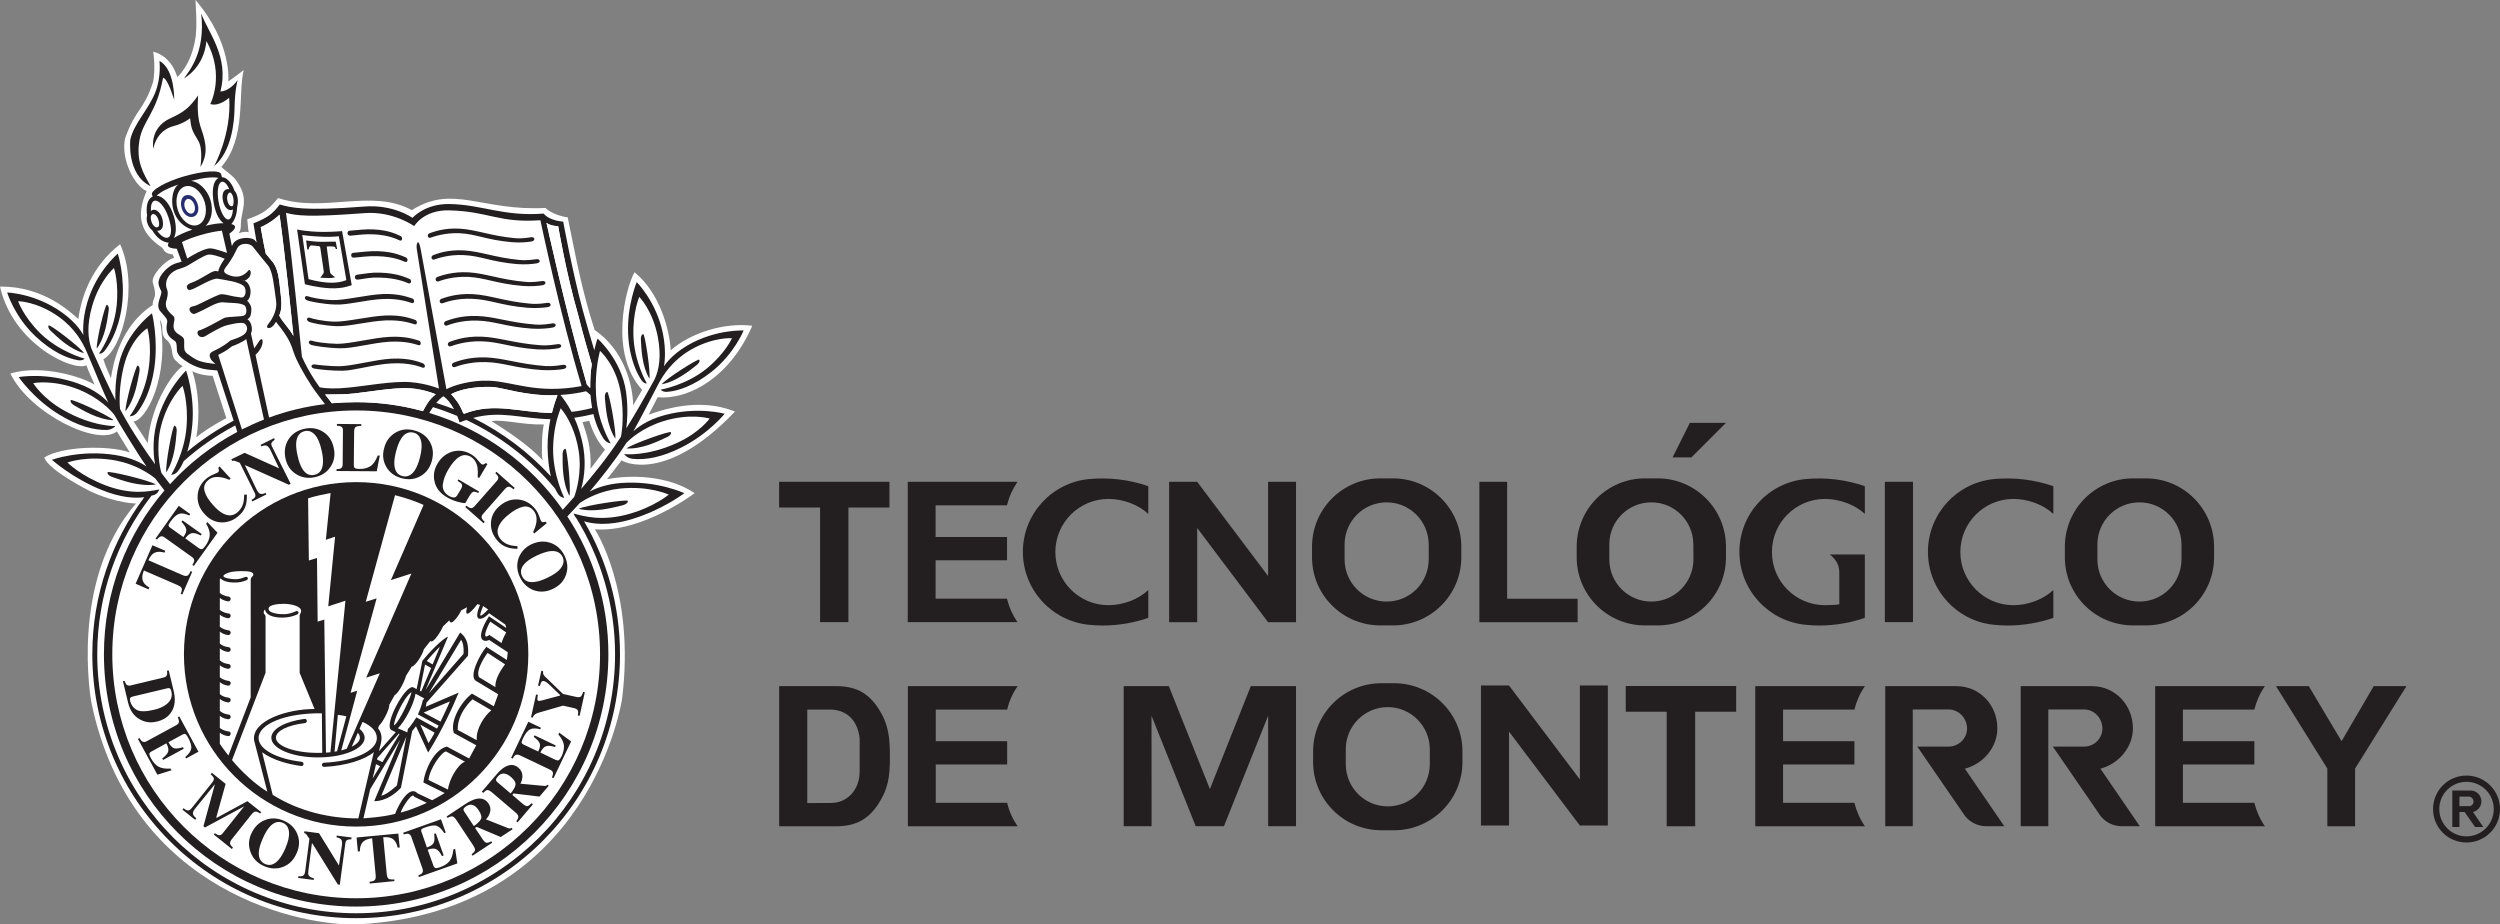<?xml version="1.0" encoding="UTF-8"?>
<svg xmlns="http://www.w3.org/2000/svg" xmlns:xlink="http://www.w3.org/1999/xlink" width="1592.26pt" height="588.78pt" viewBox="0 0 1592.26 588.78" version="1.1">
<rect x="0" y="0" width="1592.26" height="588.78" fill="#808080" stroke="none"/>
<defs>
<clipPath id="clip1">
  <path d="M 496 269 L 1592.262 269 L 1592.262 537 L 496 537 Z M 496 269 "/>
</clipPath>
<clipPath id="clip2">
  <path d="M 0 0 L 480 0 L 480 588.781 L 0 588.781 Z M 0 0 "/>
</clipPath>
</defs>
<g id="surface1">
<g clip-path="url(#clip1)" clip-rule="nonzero">
<path style=" stroke:none;fill-rule:nonzero;fill:rgb(13.699%,12.199%,12.5%);fill-opacity:1;" d="M 1553.59 515.305 C 1553.59 524.855 1561.359 532.684 1570.879 532.684 C 1580.539 532.684 1588.281 524.855 1588.281 515.305 C 1588.281 505.695 1580.539 497.941 1570.879 497.941 C 1561.359 497.941 1553.59 505.695 1553.59 515.305 Z M 1549.621 515.305 C 1549.621 503.5 1559.129 493.965 1570.879 493.965 C 1582.699 493.965 1592.262 503.5 1592.262 515.305 C 1592.262 527.086 1582.699 536.586 1570.879 536.586 C 1559.129 536.586 1549.621 527.086 1549.621 515.305 Z M 1576.391 526.703 L 1569.73 517.184 L 1566.422 517.184 L 1566.422 526.703 L 1561.891 526.703 L 1561.891 503.5 L 1573.711 503.5 C 1577.539 503.59 1580.398 506.637 1580.398 510.512 C 1580.398 513.734 1578.07 516.418 1575.031 517.184 L 1581.59 526.703 Z M 1573.148 513.422 C 1574.441 513.086 1575.422 511.973 1575.422 510.547 C 1575.422 508.887 1574.09 507.352 1572.379 507.352 L 1566.422 507.352 L 1566.422 513.422 Z M 807.652 306.875 L 825.445 306.875 L 825.445 396.27 L 807.652 396.27 L 762.504 336.281 L 762.504 396.27 L 744.617 396.27 L 744.617 306.875 L 762.504 306.875 L 807.652 366.863 Z M 496.215 306.875 L 566.504 306.875 L 566.504 323.262 L 540.355 323.262 L 540.355 396.219 L 522.309 396.219 L 522.309 323.262 L 496.215 323.262 Z M 942.215 306.875 L 959.891 306.875 L 959.891 381.316 L 1004.801 381.316 L 1004.801 396.27 L 942.215 396.27 Z M 1358.578 304.676 L 1366.711 304.676 C 1390.73 304.676 1410.148 324.168 1410.148 348.242 L 1410.148 354.918 C 1410.148 378.91 1390.73 398.328 1366.711 398.328 L 1358.551 398.328 C 1334.559 398.328 1315.109 378.91 1315.109 354.918 L 1315.109 348.242 C 1315.109 324.168 1334.559 304.676 1358.578 304.676 Z M 1389.398 346.637 C 1389.27 331.855 1377.379 319.949 1362.629 319.949 C 1347.84 319.949 1335.891 331.855 1335.852 346.637 L 1335.852 356.363 C 1335.852 371.168 1347.84 383.141 1362.629 383.141 C 1377.441 383.141 1389.398 371.168 1389.398 356.121 Z M 879.141 304.676 L 887.227 304.676 C 911.254 304.676 930.707 324.168 930.707 348.242 L 930.707 354.918 C 930.707 378.91 911.254 398.328 887.227 398.328 L 879.141 398.328 C 855.086 398.328 835.629 378.91 835.629 354.918 L 835.629 348.242 C 835.629 324.168 855.086 304.676 879.141 304.676 Z M 909.961 346.637 C 909.789 331.855 897.934 319.949 883.148 319.949 C 868.438 319.949 856.441 331.855 856.375 346.637 L 856.375 356.363 C 856.375 371.168 868.402 383.141 883.148 383.141 C 898.039 383.141 909.961 371.168 909.961 356.121 Z M 1171.461 384.922 L 1171.461 364.75 C 1171.461 359.594 1169.301 356.363 1165.43 353.141 L 1187.711 353.141 L 1187.711 393.535 C 1178.641 396.656 1168.77 398.398 1158.488 398.398 C 1155.629 398.398 1152.809 398.207 1150.078 397.941 C 1126.379 395.711 1107.828 375.715 1107.828 351.465 C 1107.828 327.305 1126.309 307.344 1150.012 305.113 C 1162.949 303.91 1175.75 305.531 1187.711 309.645 L 1187.711 327.34 C 1181.531 321.43 1171.488 317.766 1162.359 317.766 C 1143.699 317.766 1128.539 332.902 1128.539 351.59 C 1128.539 370.332 1143.699 385.445 1162.359 385.445 C 1164.379 385.445 1169.43 385.27 1171.461 384.922 Z M 648.039 306.875 C 644.953 311.406 642.652 316.41 641.379 321.848 L 595.895 321.848 L 595.895 342.02 L 641.379 342.02 L 641.379 356.816 L 595.895 356.816 L 595.895 381.281 L 641.379 381.281 C 642.672 386.719 644.953 391.789 648.004 396.219 L 578.152 396.219 L 578.152 306.875 Z M 1270.09 305.113 C 1282.988 303.91 1295.82 305.531 1307.781 309.645 L 1307.781 327.34 C 1301.578 321.43 1291.602 317.766 1282.398 317.766 C 1263.75 317.766 1248.551 332.902 1248.551 351.59 C 1248.551 370.332 1263.75 385.445 1282.398 385.445 C 1291.641 385.445 1301.648 381.75 1307.781 375.715 L 1307.781 393.535 C 1298.609 396.656 1288.781 398.398 1278.602 398.398 C 1275.672 398.398 1272.809 398.207 1270.09 397.941 C 1246.422 395.711 1227.91 375.715 1227.91 351.465 C 1227.91 327.305 1246.352 307.344 1270.09 305.113 Z M 693.68 305.113 C 706.594 303.91 719.41 305.531 731.352 309.645 L 731.352 327.34 C 725.164 321.43 715.172 317.766 705.988 317.766 C 687.332 317.766 672.168 332.902 672.168 351.59 C 672.168 370.332 687.332 385.445 705.988 385.445 C 715.242 385.445 725.27 381.75 731.352 375.715 L 731.352 393.535 C 722.215 396.656 712.367 398.398 702.188 398.398 C 699.309 398.398 696.434 398.207 693.746 397.941 C 670.02 395.711 651.473 375.715 651.473 351.465 C 651.473 327.305 669.949 307.344 693.68 305.113 Z M 1200.469 306.875 L 1218.391 306.875 L 1218.391 396.219 L 1200.469 396.219 Z M 1047.68 304.676 L 1055.77 304.676 C 1079.828 304.676 1099.281 324.168 1099.281 348.242 L 1099.281 354.918 C 1099.281 378.91 1079.828 398.328 1055.77 398.328 L 1047.68 398.328 C 1023.699 398.328 1004.199 378.91 1004.199 354.918 L 1004.199 348.242 C 1004.199 324.168 1023.699 304.676 1047.68 304.676 Z M 1078.5 346.637 C 1078.398 331.855 1066.539 319.949 1051.762 319.949 C 1036.941 319.949 1024.98 331.855 1024.98 346.637 L 1024.98 356.363 C 1024.98 371.168 1036.941 383.141 1051.762 383.141 C 1066.539 383.141 1078.57 371.168 1078.57 356.121 Z M 1076.27 269.324 L 1099.281 269.324 L 1077.281 291.309 L 1065.289 291.309 Z M 715.68 437.012 L 744.426 437.012 L 770.594 502.559 L 796.637 437.012 L 825.445 437.012 L 825.445 526.215 L 807.688 526.215 L 807.688 455.836 L 779.535 526.215 L 761.562 526.215 L 733.41 455.891 L 733.461 526.215 L 715.68 526.215 Z M 648.16 437.012 C 645.004 441.441 642.738 446.477 641.469 451.949 L 595.984 451.949 L 595.984 472.07 L 641.469 472.07 L 641.469 486.887 L 595.984 486.887 L 595.984 511.328 L 641.469 511.328 C 642.738 516.801 645.023 521.805 648.125 526.25 L 578.234 526.25 L 578.234 437.012 Z M 1187.809 437.012 C 1184.641 441.441 1182.441 446.477 1181.078 451.949 L 1135.648 451.949 L 1135.648 472.07 L 1181.078 472.07 L 1181.078 486.887 L 1135.648 486.887 L 1135.648 511.328 L 1181.078 511.328 C 1182.441 516.801 1184.672 521.805 1187.781 526.25 L 1117.941 526.25 L 1117.941 437.012 Z M 1442.539 437.012 C 1439.398 441.441 1437.172 446.477 1435.809 451.949 L 1390.309 451.949 L 1390.309 472.07 L 1435.809 472.07 L 1435.809 486.887 L 1390.309 486.887 L 1390.309 511.328 L 1435.809 511.328 C 1437.172 516.801 1439.398 521.805 1442.539 526.25 L 1372.629 526.25 L 1372.629 437.012 Z M 1449.578 437.012 L 1470.469 437.012 L 1491.352 472.07 L 1511.82 437.012 L 1532.672 437.012 L 1499.961 489.484 L 1499.961 526.25 L 1482.289 526.25 L 1482.289 489.484 Z M 1265.039 526.215 C 1259.531 526.215 1254.719 523.656 1251.551 519.711 L 1221.141 475.523 L 1240.941 475.523 C 1247.43 475.523 1252.828 470.465 1252.828 463.996 C 1252.828 457.512 1247.602 451.863 1241.121 451.863 L 1218.25 451.863 L 1218.25 526.215 L 1200.711 526.215 L 1200.711 437.012 L 1246.309 437.012 C 1261.031 437.133 1272.121 449.129 1272.121 463.84 C 1272.121 476.203 1262.98 486.555 1251.441 489.586 L 1276.539 526.215 Z M 1351.398 526.215 C 1345.859 526.215 1340.941 523.656 1337.871 519.711 L 1307.469 475.523 L 1327.27 475.523 C 1333.73 475.523 1339.02 470.465 1339.02 463.996 C 1339.02 457.512 1333.898 451.863 1327.449 451.863 L 1304.578 451.863 L 1304.578 526.215 L 1287 526.215 L 1287 437.012 L 1332.641 437.012 C 1347.25 437.133 1358.449 449.129 1358.449 463.84 C 1358.449 476.203 1349.199 486.555 1337.77 489.586 L 1362.84 526.215 Z M 910.66 477.039 C 910.52 462.359 898.629 450.367 883.883 450.367 C 869.133 450.367 857.141 462.359 857.141 477.039 L 857.141 486.766 C 857.141 501.598 869.102 513.578 883.883 513.578 C 898.664 513.578 910.66 501.598 910.66 486.555 Z M 879.805 435.145 L 887.891 435.145 C 911.984 435.145 931.438 454.566 931.438 478.605 L 931.438 485.336 C 931.438 509.32 911.984 528.797 887.891 528.797 L 879.805 528.797 C 855.781 528.797 836.324 509.32 836.324 485.336 L 836.324 478.605 C 836.324 454.566 855.781 435.145 879.805 435.145 Z M 1006.23 436.559 L 1024.039 436.559 L 1024.039 525.801 L 1006.23 525.801 L 961.109 465.969 L 961.109 525.801 L 943.223 525.801 L 943.223 436.559 L 961.074 436.559 L 1006.23 496.426 Z M 1035.441 436.91 L 1105.77 436.91 L 1105.77 453.293 L 1079.66 453.293 L 1079.66 526.25 L 1061.52 526.25 L 1061.52 453.293 L 1035.441 453.293 Z M 547.52 491.402 L 547.52 470.273 C 546.211 458.977 539.727 452.648 530.02 451.949 L 514.152 451.949 L 514.152 511.484 L 529.148 511.414 C 540.199 511.414 547.52 502.473 547.52 491.402 Z M 496.25 437.012 L 532.684 437.012 C 544.207 437.012 552.594 440.812 559.199 450.855 C 566.051 461.188 566.781 469.699 566.781 482.301 C 566.781 494.418 565.809 502.453 559.199 512.355 C 552.594 522.383 544.207 526.25 532.684 526.25 L 496.25 526.25 L 496.25 437.012 "/>
</g>
<g clip-path="url(#clip2)" clip-rule="nonzero">
<path style=" stroke:none;fill-rule:evenodd;fill:rgb(100%,100%,100%);fill-opacity:1;" d="M 371.008 268.836 C 373.312 275.719 376.797 284.906 376.102 298.578 C 378.754 295.227 381.207 291.809 385.309 286.391 C 379.359 279.992 377.062 273.141 375.246 268.031 Z M 122.469 236.48 C 126.477 247.969 127.504 264.059 125.082 278.547 C 131.934 272.652 144.152 266.324 144.152 266.324 L 135.438 239.355 C 132.266 239.355 127.348 238.711 122.469 236.48 Z M 346.34 270.336 C 332.727 270.684 321.066 267.023 313.008 268.191 C 324.344 275.371 336.648 283.496 345.68 293.152 C 344.809 289.824 345.246 288.922 345.211 282.957 C 345.191 278.246 345.594 274.102 346.34 270.336 Z M 116.383 233.254 C 114.309 232.051 111.953 229.836 110.875 228.512 C 108.766 225.199 110.684 220.387 106.062 216.465 C 103.062 213.938 103.676 211.742 103.359 210.312 C 103.43 205.188 101.863 203.824 101.863 203.824 C 108.242 239.949 93.16 267.668 85.055 268.434 C 87.285 271.574 94.102 282.242 94.102 282.242 C 96.195 255.938 111.328 236.008 116.383 233.254 Z M 58.172 447.23 C 58.172 447.23 43.828 370.121 86.609 320.664 C 86.609 320.664 74.508 320.785 57.355 312.852 C 57.355 312.852 31.223 299.812 28.207 291.426 C 39.016 284.301 68.633 283.34 82.668 288.148 L 74.457 274.762 C 62.199 284.613 18.758 263.152 6.605 237.891 C 26.812 231.734 53.273 240.434 60.25 245.055 C 58.977 241.797 56.816 237.648 55.004 232.645 C 47.156 236.934 8.352 219.516 0 182.523 C 27.613 182.262 44.684 198.633 49.895 203.184 C 51.914 188.035 58.855 169.258 76.48 155.539 C 88.684 182.156 78.047 222.027 65.828 228.828 C 67.516 233.934 68.371 235.711 70.656 240.961 C 71.965 231.91 76.551 207.695 97.242 194.305 C 97.031 189.637 100.676 190.281 97.348 180.031 C 96.039 175.934 104.492 166.086 110.805 164.238 C 110.629 162.98 110.141 162.895 110.004 162.059 C 105.262 161.414 104.945 160.125 103.832 158.484 C 103.223 157.523 102.316 157.07 100.816 156.043 C 87.602 146.16 87.738 134.895 93.355 121.684 C 85.789 118.562 76.934 101.879 79.598 88.367 C 86.344 69.086 91.352 70.902 97.434 52.438 C 98.375 48.496 98.688 40.723 97.605 32.914 C 109.879 36.07 112.879 49.09 112.879 49.09 C 112.879 49.09 122.102 41.613 124.648 23.082 C 125.551 14.031 124.82 8.785 124.523 0 C 147.973 27.508 145.41 51.863 145.41 51.863 C 145.41 51.863 149.941 48.777 155.223 44.629 C 151.441 59.621 157.035 87.914 140.996 106.289 C 143.648 109.113 148.562 111.887 150.676 115.27 C 157.367 124.68 155.363 130.539 153.883 138.156 C 152.906 143.402 154.129 145.477 152.016 148.602 C 152.016 148.602 155.363 147.098 158.363 147.867 C 158.363 147.867 157.699 143.035 157.473 139.641 C 168.422 136.082 171.699 132.562 177.156 126.145 C 206.547 135.82 236.547 119.836 262.316 133.836 C 288.621 117.184 306.648 134.602 347.406 132.438 C 350.77 135.875 358.18 138.141 361.562 138.402 C 366.492 162.004 370.07 183.465 378.73 210.137 C 397.438 223.023 403 244.902 403.277 258.113 L 408.996 248.297 C 387.625 225.168 398.551 183.012 404.133 173.387 C 420.328 186.465 426.566 210.449 427.164 223.129 C 439.977 211.863 461.574 205.258 479.109 207.473 C 465.234 239.773 439.277 254.746 418.863 253.008 L 413.145 264.109 C 432.551 256.996 451.395 255.395 468.094 262.125 C 423.867 308.547 396.41 294.023 395.941 293.152 L 386.613 305.234 C 400.492 302.375 425.105 302.395 442.418 314.109 C 442.418 314.109 409.191 339.352 378.871 337.121 C 378.871 337.121 404.793 376.223 396.199 445.102 C 396.199 445.102 376.625 580.52 228.602 588.68 C 194.711 590.457 83.262 569.539 58.172 447.23 "/>
</g>
<path style=" stroke:none;fill-rule:nonzero;fill:rgb(13.699%,12.199%,12.5%);fill-opacity:1;" d="M 203.602 246.676 C 205.797 247.094 209.598 247.586 215.996 247.305 C 229.074 246.676 243.992 243.328 256.945 243.262 C 268.906 243.086 279.625 247.496 279.559 247.496 C 277.57 235.047 265.855 161.223 265.469 158.797 C 264.828 155.172 266.5 151.059 267.895 158.484 C 269.602 167.703 284.316 247.879 284.316 247.879 C 289.562 245.109 300.441 242.055 311.352 242.477 C 326.953 242.98 341.566 251.227 370.438 245.895 C 357.148 202.156 344.18 140.266 344.18 140.266 C 317.543 142.164 311.422 134.602 286.023 133.973 C 269.742 133.625 263.777 144.031 263.797 144.031 C 263.797 143.98 250.254 134.336 232.262 135.734 C 196.035 138.488 189.027 137.32 182.156 135.574 C 185.891 162.492 190.996 214.898 192.285 227.172 C 194.496 232.188 197.324 237.297 200.688 242.477 C 201.512 243.766 202.52 245.109 203.602 246.676 Z M 146.09 148.773 L 147.691 156.758 L 148.375 155.398 C 150.656 150.812 160.664 150.48 162.613 153.43 L 163.453 154.438 C 162.824 150.691 161.414 142.27 161.414 142.27 C 161.414 142.27 167.34 139.953 170.406 137.895 C 174.312 135.332 175.938 132.996 178.184 130.258 C 185.02 132.109 193 134.602 231.773 131.566 C 250.512 129.98 262.766 138.75 262.699 138.75 C 262.766 138.75 270.578 129.633 286.426 129.945 C 306.871 130.293 320.648 138.016 346.223 136.027 C 350.281 140.824 358.699 141.137 358.699 141.137 C 358.699 141.137 364.523 172.969 371.203 197.707 C 373.434 205.898 375.977 214.672 378.508 223.094 C 379.566 218.402 380.562 215.629 380.562 215.629 C 380.562 215.629 395.816 229.02 398.746 249.641 C 400.211 260.086 399.391 269.027 398.887 272.809 C 404.641 263.621 409.973 254.211 416.93 241.57 C 419.719 235.695 421.355 226.996 418.934 214.426 C 415.676 197.672 407.164 189.078 407.164 189.078 C 407.164 189.078 403.035 198.406 403.418 213.484 C 403.871 230.656 411.961 244.129 411.961 244.129 C 411.961 244.129 410.566 244.672 408.805 242.477 C 406.344 239.062 400.785 229.176 400.055 212.684 C 399.27 194.57 405.527 179.664 405.527 179.664 C 405.527 179.664 417.938 191.973 422.125 212.023 C 424.758 224.5 422.855 233.359 422.855 233.359 C 422.855 233.359 427.129 226.195 438.125 219.848 C 455.875 209.598 473.621 210.484 473.621 210.484 C 473.621 210.484 467.605 225.32 453.434 236.602 C 441.598 246.016 431.574 248.992 425.559 249.5 C 422.211 249.988 420.711 248.191 420.711 248.191 C 420.711 248.191 437.133 245.422 450.383 234.508 C 462.027 224.867 466.195 215.402 466.195 215.402 C 466.195 215.402 453.988 214.477 439.328 223.129 C 428.59 229.559 422.715 238.188 419.508 244.234 C 413.387 255.777 408.559 265.574 403.332 274.762 C 405.391 272.809 411.801 267.422 423.676 264.301 C 444.543 258.793 461.555 263.516 461.555 263.516 C 461.555 263.516 451.238 276.297 434.152 284.906 C 421.512 291.309 411.125 293.117 402.633 292.211 C 398.887 291.516 397.543 289.23 397.543 289.23 C 397.543 289.23 411.891 290.926 431.121 282.137 C 445.676 275.527 451.984 266.57 451.984 266.57 C 451.984 266.57 439.801 262.91 422.684 268.191 C 409.52 272.199 401.098 279.695 398.816 282.242 C 398.152 283.34 397.785 283.945 398.117 283.34 C 391.094 294.113 382.48 304.938 375.477 313.168 C 379.133 311.094 385.828 308.371 395.711 307.605 C 418.395 305.934 435.863 314.109 435.863 314.109 C 435.863 314.109 421.949 324.711 402.719 330.547 C 387.188 335.355 377.062 333.527 371.969 332.012 C 386.613 356.906 394.875 385.742 394.875 416.723 C 394.875 509.551 319.633 584.793 226.875 584.793 C 134.043 584.793 58.801 509.551 58.801 416.723 C 58.801 379.223 71.129 344.617 91.891 316.688 C 86.383 317.367 77.438 317.23 64.656 312.031 C 46.039 304.539 33.07 292.84 33.07 292.84 C 33.07 292.84 51.219 286.199 73.586 289.824 C 83.469 291.426 89.887 294.738 93.355 297.129 C 87.078 288.289 73.34 265.402 72.836 264.25 C 70.797 261.512 63.055 253.336 50.223 248.125 C 33.629 241.465 21.164 244.027 21.164 244.027 C 21.164 244.027 26.758 253.477 40.621 261.336 C 58.977 271.781 73.465 271.379 73.465 271.379 C 73.465 271.379 71.93 273.508 68.129 273.855 C 59.586 274.012 49.391 271.258 37.324 263.812 C 21.094 253.789 11.906 240.156 11.906 240.156 C 11.906 240.156 29.27 236.934 49.598 244.199 C 61.121 248.297 67.066 254.211 68.965 256.371 C 64.52 246.766 60.578 236.516 55.438 224.609 C 52.82 218.262 47.715 209.16 37.516 201.82 C 23.711 191.973 11.539 191.816 11.539 191.816 C 11.539 191.816 14.801 201.543 25.574 212.176 C 37.848 224.227 53.988 228.445 53.988 228.445 C 53.988 228.445 52.281 230.117 49.004 229.293 C 43.062 228.215 33.348 224.398 22.402 214.008 C 9.168 201.508 4.551 186.289 4.551 186.289 C 4.551 186.289 22.297 186.832 39.066 198.719 C 49.508 205.934 53.121 213.484 53.121 213.484 C 53.121 213.484 52.004 204.418 55.715 192.234 C 61.645 172.656 75.047 161.535 75.047 161.535 C 75.047 161.535 79.98 176.875 77.629 194.848 C 75.469 211.164 69 220.562 66.332 223.77 C 64.363 225.773 63.055 225.168 63.055 225.168 C 63.055 225.168 72.262 212.453 74.215 195.355 C 75.902 180.324 72.594 170.703 72.594 170.703 C 72.594 170.703 63.371 178.516 58.699 194.918 C 55.16 207.211 56.027 215.996 58.281 222.148 C 64.137 235.328 68.633 245.18 73.531 254.836 C 73.34 251.066 73.305 242.055 75.695 231.824 C 80.402 211.5 96.805 199.539 96.805 199.539 C 96.805 199.539 101.008 215.715 98.27 234.598 C 96.074 249.52 90.688 258.43 87.496 262.543 C 85.211 265.402 82.562 265.121 82.562 265.121 C 82.562 265.121 91.961 252.938 94.625 235.047 C 97.016 219.324 93.84 209.094 93.84 209.094 C 93.84 209.094 83.086 215.301 78.656 234.004 C 75.852 245.738 75.957 256.598 76.48 260.586 L 77.543 262.543 C 83.957 274.516 92.395 286.875 98.773 295.715 C 98.133 292.527 96.547 281.895 99.664 269.723 C 104.98 248.785 118.512 236.008 118.512 236.008 C 118.512 236.008 124.262 251.941 122.434 270.945 C 121.77 277.934 120.637 283.355 119.277 287.645 C 128.395 280.078 138.277 273.473 148.809 267.926 C 145.129 256.738 139.379 238.953 138.383 235.938 C 131.43 235.383 127.75 235.242 120.812 231.527 C 115.93 228.633 112.879 225.984 112.688 223.266 C 112.512 218.105 112.285 217.617 110.402 216.5 C 107.281 214.426 105.504 211.863 106.219 206.637 C 107.215 203.164 105.941 202.867 101.793 197.863 C 98.879 193.609 103.395 188.035 102.715 185.453 C 101.32 182.645 100.344 180.555 101.34 178.078 C 101.793 175.395 106.602 169.762 111.031 168.07 C 112.879 167.355 114.309 167.168 115.684 166.676 L 112.582 158.414 C 109.41 158.344 107.352 157.684 107.004 156.477 C 106.848 155.887 107.004 155.293 107.492 154.613 C 102.996 154.211 99.543 150.934 97.031 146.785 C 93.84 144.223 92.918 140.055 93.668 137.32 C 92.918 131.898 93.668 126.773 97.293 125.137 L 96.754 124 C 95.934 121.145 105.594 115.688 117.34 112.285 C 129.18 108.902 139.969 107.996 140.824 110.926 L 141.398 112.914 C 143.594 112.617 147.414 115.688 149.363 121.508 C 151.164 123.113 152.121 128.047 151.109 131.516 C 150.883 135.438 150.168 139.41 147.344 142.707 C 152.086 143.84 148.633 147.098 146.09 148.773 Z M 377.93 263.727 C 373.555 264.789 369.582 265.539 365.781 266.082 C 368.203 271.414 370.363 278.023 371.586 285.324 C 373.645 297.773 371.098 308.113 370.156 311.406 C 377.32 303.02 386.82 291.496 394.215 280.078 L 395.434 278.246 C 396.359 274.324 397.387 263.57 395.59 251.559 C 392.816 232.605 382.148 223.492 382.148 223.492 C 382.148 223.492 378.684 235.383 379.605 251.316 C 380.703 269.324 388.969 282.328 388.969 282.328 C 388.969 282.328 386.316 282.328 384.312 279.242 C 382.379 276.297 379.762 271.258 377.93 263.727 Z M 364.035 262.312 C 368.203 261.859 372.477 261.043 377.145 259.855 C 376.656 257.328 376.324 254.523 376.102 251.559 C 374.652 250.301 373.414 249.207 373.242 249.207 C 367.418 250.566 362.051 251.227 356.977 251.559 C 358.441 253.477 361.352 257.086 364.035 262.312 Z M 350.562 266.988 C 331.836 266.621 319.078 261.371 301.348 266.168 C 320.105 275.457 336.859 288.113 350.82 303.387 C 349.758 298.785 348.852 292.699 348.746 284.613 C 348.73 278.215 349.5 272.145 350.562 266.988 "/>
<path style=" stroke:none;fill-rule:nonzero;fill:rgb(100%,100%,100%);fill-opacity:1;" d="M 361.352 328.926 C 377.863 354.188 387.484 384.312 387.484 416.723 C 387.484 505.508 315.555 577.402 226.875 577.402 C 138.105 577.402 66.195 505.508 66.195 416.723 C 66.195 376.953 80.695 340.414 104.738 312.398 C 103.938 311.266 101.703 308.547 98.844 304.676 C 94.992 301.629 86.344 295.805 74.281 293.414 C 55.734 289.824 42.918 294.566 42.918 294.566 C 42.918 294.566 51.27 303.02 66.891 309.004 C 83.469 315.328 94.363 313.098 101.41 311.738 C 101.41 311.859 100.605 314.594 97.887 315.328 L 96.547 315.645 C 74.805 343.609 61.941 378.66 61.941 416.723 C 61.941 507.824 135.77 581.656 226.875 581.656 C 317.906 581.656 391.738 507.824 391.738 416.723 C 391.738 385.008 382.516 355.09 366.965 329.871 C 365.781 328.699 365.363 327.113 365.363 327.062 C 372.266 328.961 383.719 332.168 400.785 327.305 C 416.895 322.703 425.926 315.016 425.926 315.016 C 425.926 315.016 413.547 309.227 394.805 311.18 C 382.516 312.504 373.449 317.523 369.336 320.316 C 365.555 324.465 362.051 328.125 361.352 328.926 "/>
<path style=" stroke:none;fill-rule:evenodd;fill:rgb(100%,100%,100%);fill-opacity:1;" d="M 71.527 416.723 C 71.527 331 141.086 261.426 226.875 261.426 C 312.68 261.426 382.164 331 382.164 416.723 C 382.164 502.559 312.68 572.102 226.875 572.102 C 141.086 572.102 71.527 502.559 71.527 416.723 "/>
<path style=" stroke:none;fill-rule:evenodd;fill:rgb(13.699%,12.199%,12.5%);fill-opacity:1;" d="M 117.148 416.723 C 117.148 356.211 166.258 307.062 226.875 307.062 C 287.422 307.062 336.492 356.211 336.492 416.723 C 336.492 477.332 287.422 526.461 226.875 526.461 C 166.258 526.461 117.148 477.332 117.148 416.723 "/>
<path style=" stroke:none;fill-rule:evenodd;fill:rgb(100%,100%,100%);fill-opacity:1;" d="M 289.195 260.656 C 287.277 257.086 284.977 254.066 282.328 252.359 C 280.637 253.531 279.141 255.062 277.832 256.633 C 281.684 257.852 285.465 259.195 289.195 260.656 "/>
<path style=" stroke:none;fill-rule:evenodd;fill:rgb(100%,100%,100%);fill-opacity:1;" d="M 151.145 275.074 C 150.832 274.051 150.379 272.602 149.82 270.945 C 137.93 277.289 127 284.805 117.027 293.695 C 115.582 297.027 114.117 299.098 113.125 300.336 C 111.414 302.465 109.008 302.375 109.008 302.375 C 109.008 302.375 117.551 288.848 118.824 271.641 C 120.043 255.777 116.262 245.738 116.262 245.738 C 116.262 245.738 106.863 254.348 102.488 271.746 C 99.141 285.184 101.863 297.965 102.77 301.211 C 105.141 304.293 107.18 306.945 108.293 308.371 C 120.516 294.984 135.035 283.668 151.145 275.074 "/>
<path style=" stroke:none;fill-rule:evenodd;fill:rgb(100%,100%,100%);fill-opacity:1;" d="M 351.504 263.012 C 352.828 257.629 354.273 253.633 355.059 251.68 C 334.594 252.586 320.281 246.605 312.801 246.434 C 301.348 246.172 292.508 248.246 287.316 251.035 C 290.262 254.398 292.668 257.086 295.02 263.152 C 295.266 263.273 295.492 263.363 295.715 263.48 C 315.102 256.02 330.34 262.715 351.504 263.012 "/>
<path style=" stroke:none;fill-rule:evenodd;fill:rgb(100%,100%,100%);fill-opacity:1;" d="M 356.055 262.91 C 354.676 266.918 352.43 274.797 352.27 285.605 C 352.113 302.797 359.383 317.074 359.383 317.074 C 359.383 317.074 357.027 316.984 355.512 314.738 C 354.953 313.867 354.273 312.746 353.543 311.23 C 338.219 292.84 318.902 277.816 296.953 267.457 C 295.613 267.98 294.129 268.469 292.703 269.027 C 292.25 267.668 291.777 266.289 291.164 264.879 C 286.215 262.82 280.969 260.887 275.773 259.297 C 274.797 260.656 274.047 261.965 273.402 263.012 C 308.199 273.543 338.023 295.609 358.441 324.656 C 359.484 323.453 362.59 320 365.691 316.496 C 366.965 313.359 370.75 300.824 368.551 287.086 C 366.633 274.918 361.926 266.621 359.172 262.715 C 357.938 260.973 357.098 260.031 357.098 260.031 C 357.098 260.031 356.73 261.023 356.055 262.91 "/>
<path style=" stroke:none;fill-rule:nonzero;fill:rgb(100%,100%,100%);fill-opacity:1;" d="M 186.883 213.938 C 185.504 200.586 181.742 163.504 178.027 136.766 C 178.027 136.766 175.289 139.305 172.742 141.016 C 169.398 143.266 166.051 144.711 166.051 144.711 C 166.051 144.711 167.48 153.254 169.258 161.535 C 171.367 164.078 173.074 166.152 173.074 166.152 C 177.137 170.547 177.766 177.625 178.812 187.719 C 179.23 191.383 179.562 195.355 178.652 198.633 C 178.43 199.418 178.148 200.254 177.852 201.02 C 180.238 205.516 183.863 208.605 186.883 213.938 "/>
<path style=" stroke:none;fill-rule:nonzero;fill:rgb(100%,100%,100%);fill-opacity:1;" d="M 207.051 251.227 C 208.414 253.008 209.84 254.887 211.355 256.82 C 216.449 256.406 221.676 256.145 226.91 256.145 C 241.656 256.145 255.828 258.113 269.379 261.859 C 270.98 259.145 272.633 254.887 277.535 251.141 C 277.57 251.191 268.641 247.008 257.227 247.199 C 243.348 247.496 227.863 251.141 217.094 251.141 C 210.242 251.141 208.637 251.332 207.051 251.227 "/>
<path style=" stroke:none;fill-rule:evenodd;fill:rgb(100%,100%,100%);fill-opacity:1;" d="M 375.906 247.164 C 375.824 241.57 376.223 236.48 376.902 231.965 C 374.25 223.129 371.203 212.336 368.047 199.871 C 360.605 174.277 355.512 144.066 355.512 144.066 C 355.512 144.066 350.633 144.031 348.051 141.902 C 348.086 141.902 360.41 198.719 373.781 244.902 C 373.852 245.055 374.738 246 375.906 247.164 "/>
<path style=" stroke:none;fill-rule:evenodd;fill:rgb(100%,100%,100%);fill-opacity:1;" d="M 113.141 133.434 C 111.117 126.562 113.281 119.973 118.004 118.699 C 122.781 117.395 128.309 121.859 130.363 128.672 C 132.457 135.539 130.227 142.148 125.504 143.402 C 120.777 144.711 115.23 140.18 113.141 133.434 "/>
<path style=" stroke:none;fill-rule:evenodd;fill:rgb(100%,100%,100%);fill-opacity:1;" d="M 148.633 126.285 C 148.234 123.863 147.066 122.414 146.23 122.641 C 145.34 122.922 144.348 124.629 144.711 127.105 C 145.129 129.578 146.176 131.656 148.008 131.309 C 148.633 131.164 149.055 128.777 148.633 126.285 "/>
<path style=" stroke:none;fill-rule:evenodd;fill:rgb(100%,100%,100%);fill-opacity:1;" d="M 100.047 146.945 C 100.52 147.012 100.938 146.945 101.41 146.855 C 103.918 146.105 104.32 142.848 103.324 139.152 C 102.488 136.027 99.754 132.895 97.293 133.695 C 96.824 133.781 96.23 134.164 96.109 134.602 C 95.934 130.922 96.598 128.449 98.27 127.906 C 100.887 127.016 104.98 131.41 107.281 138.402 C 109.602 145.426 109.477 150.48 106.863 151.352 C 105.051 151.895 102.387 150.293 100.047 146.945 "/>
<path style=" stroke:none;fill-rule:evenodd;fill:rgb(100%,100%,100%);fill-opacity:1;" d="M 96.668 141.766 C 96.074 140.18 95.898 138.75 96.109 137.758 C 96.316 137.195 96.547 136.73 96.926 136.5 C 98.098 135.785 99.754 137.059 100.676 139.379 C 101.562 141.695 101.703 144.066 100.484 144.656 C 98.934 145.426 97.242 143.215 96.668 141.766 "/>
<path style=" stroke:none;fill-rule:evenodd;fill:rgb(100%,100%,100%);fill-opacity:1;" d="M 148.375 133.434 C 148.113 136.902 147.137 139.5 145.602 139.797 C 143.23 140.18 140.371 135.156 139.184 128.379 C 138 121.578 139.012 116.121 141.363 115.77 C 142.898 115.477 144.711 117.359 146.035 120.48 C 145.668 120.445 145.129 120.445 144.766 120.48 C 142.203 120.879 141.227 123.863 141.957 127.645 C 142.707 131.344 144.766 134.164 147.309 133.766 C 147.605 133.766 148.113 133.57 148.375 133.434 "/>
<path style=" stroke:none;fill-rule:evenodd;fill:rgb(15.7%,17.599%,43.1%);fill-opacity:1;" d="M 115.824 132.996 C 117.445 137.613 121.035 138.992 123.688 137.844 C 126.355 136.605 127.172 132.562 125.379 128.672 C 123.371 124.281 120.062 123.566 117.688 124.629 C 115.754 125.52 114.5 129.02 115.824 132.996 "/>
<path style=" stroke:none;fill-rule:evenodd;fill:rgb(100%,100%,100%);fill-opacity:1;" d="M 117.902 132.734 C 116.906 130.258 117.445 127.699 119.016 126.863 C 120.637 126.16 122.676 127.574 123.672 130.121 C 124.648 132.562 124.141 135.156 122.59 135.875 C 121.004 136.605 118.895 135.246 117.902 132.734 "/>
<path style=" stroke:none;fill-rule:nonzero;fill:rgb(100%,100%,100%);fill-opacity:1;" d="M 271.797 421.008 C 271.797 421.008 278.125 413.461 280.164 412.047 L 275.531 423.172 Z M 273.121 441.578 L 293.676 407.48 C 295.02 409.484 295.492 412.52 295.23 416.438 Z M 239.496 486.68 L 242.074 487.984 L 237.332 495.812 Z M 240.383 482.738 L 254.035 467.242 L 254.453 467.5 L 243.574 485.426 L 240.156 483.75 Z M 258.812 469.105 L 252.797 500.242 C 252.797 500.242 246.609 506.148 242.859 506.781 Z M 269.777 453.852 L 286.531 446.738 C 285.777 448.797 280.566 459.602 280.566 459.602 Z M 267.719 461.504 L 276.781 466.613 C 276.141 468.18 272.914 473.324 272.914 473.324 Z M 264.652 441.824 L 270.246 444.855 L 269.234 446.059 C 268.73 448.727 267.668 451.656 266.184 455.004 L 279.363 462.168 L 278.34 464.051 L 265.191 456.887 C 265.191 456.887 261.688 462.551 259.805 464.207 L 259.441 466.457 L 253.406 463.84 C 257.992 459.379 263.656 448.359 264.652 441.824 Z M 261.98 440.812 C 262.613 441.98 253.984 460.723 250.949 461.941 C 250.617 459.012 256.633 444.855 261.98 440.812 Z M 270.699 423.223 L 274.59 425.457 L 268.262 440.395 L 267.422 439.922 Z M 241.57 461.941 C 243.629 460.305 248.211 451.742 247.883 448.969 L 251.312 442.816 C 254.312 440.969 257.766 433.578 258.602 430.387 L 262.246 424.547 C 264.059 424.598 268.73 417.957 270.004 413.461 L 274.117 408.281 C 276 410.234 281.367 401.137 282.137 398.957 L 286.184 395.086 C 287.191 400.086 293.539 389.891 293.656 388.793 L 297.477 386.766 C 295.875 392.242 297.879 392.82 304.031 384.816 L 305.738 385.27 C 300.25 398.207 308.652 394.16 311.492 390.586 L 321.812 397.754 L 322.477 399.984 L 311.422 392.504 C 301.957 407.672 308.094 409.414 311.512 407.586 L 323.418 415.414 L 322.828 420.363 L 309.785 411.977 C 306.07 416.125 298.207 430.684 303.105 433.633 L 317.301 442.172 L 314.512 449.824 L 300.598 441.754 C 293.594 446.98 286.391 459.484 289.078 466.895 L 303.336 474.668 L 298.785 483.066 L 284.609 475.504 C 276.609 477.297 270.438 490.355 269.688 498.41 L 283.219 505.086 C 280.43 506.918 275.25 509.672 275.25 509.672 L 265.926 505.293 C 261.008 499.875 254.191 511.484 251.629 518.352 C 243.82 520.496 231.477 521.18 231.477 521.18 L 235.781 502.613 L 254.836 471.18 L 238.344 510.246 C 238.344 510.246 246.645 510.996 255.359 501.738 L 262.523 465.582 C 262.523 465.582 263.922 463.996 264.93 462.551 L 272.688 479.27 C 281.336 465.691 288.988 448.934 292.125 441.141 L 271.207 450.105 C 271.207 450.105 271.535 448.621 271.676 447.508 L 298.07 417.629 C 298.402 412.047 298.207 406.781 293.066 402.859 L 270.98 439.59 L 285.344 405.512 C 281.699 406.816 273.281 415.551 269.008 420.871 L 265.348 438.91 L 263.219 437.762 C 258.273 435.723 244.062 461.941 249.293 464.957 L 252.047 466.367 L 241.344 478.449 C 242.734 472.609 244.535 468.738 240.785 463.754 Z M 255.203 517.535 C 256.211 514.082 262.766 503.992 263.777 507.422 L 271.816 511.328 C 271.816 511.328 263.621 515.391 255.203 517.535 Z M 272.863 496.754 C 273.906 489.016 281.18 479.008 284.07 478.59 L 296.133 485.125 C 291.637 486.699 285.953 496.547 285.328 502.875 Z M 303.664 471.426 L 291.516 464.902 C 291.164 453.887 300.945 445.379 300.945 445.379 L 312.938 452.387 C 308.98 455.473 302.953 463.996 303.664 471.426 Z M 321.656 423.102 C 317.301 428.906 315.207 434.016 315.52 437.641 L 305.043 431.258 C 302.605 426.379 310.516 415.812 310.516 415.812 Z M 322.406 402.789 C 319.914 407.273 319.445 409.555 319.445 409.555 L 311.652 404.379 C 306.301 408.613 310.449 398.641 312.262 395.922 Z M 307.711 386 L 310.898 388.164 C 310.898 388.164 306.871 392.504 306.02 392.035 C 305.32 391.668 307.711 386 307.711 386 Z M 170.27 504.215 C 162.945 499.875 153.848 491.508 147.777 484.098 L 169.137 428.484 L 169.137 393.133 C 169.137 393.133 169.363 392.121 168.473 391.27 C 167.566 390.379 167.863 388.707 168.91 388.234 C 168.91 388.234 168.945 388.93 169.102 389.332 C 170.738 392.504 175.586 393.41 180.031 393.344 C 185.629 393.309 189.27 391.336 189.27 391.336 C 189.27 391.336 190.438 390.848 190.055 389.855 C 189.637 388.859 188.66 389.227 188.66 389.227 C 188.66 389.227 185.312 390.953 181.426 391.18 C 177.695 391.336 172.258 390.535 171.297 388.652 C 169.535 385.27 177.031 384.574 180.484 384.574 C 185.68 384.539 192.094 386.211 191.797 389.332 C 191.691 390.258 190.855 391.668 190.855 391.668 L 190.855 428.555 L 200.34 451.566 C 183.273 451.496 160.281 458.836 161.812 471.461 Z M 140.004 409.918 L 140.004 402.234 C 142.426 404.309 145.41 404.484 145.41 404.484 C 146.035 404.551 146.926 403.836 146.926 402.965 C 146.941 402.109 146.301 401.484 145.48 401.449 C 145.48 401.449 142.426 401.203 140.004 399.133 L 140.004 391.477 C 142.426 393.57 145.41 393.777 145.41 393.777 C 146.035 393.793 146.926 393.133 146.926 392.242 C 146.941 391.336 146.301 390.797 145.48 390.691 C 145.48 390.691 142.426 390.5 140.004 388.457 L 140.004 380.789 C 142.426 382.828 145.41 383.023 145.41 383.023 C 146.035 383.023 146.926 382.375 146.926 381.52 C 146.941 380.602 146.301 380.094 145.48 379.934 C 145.48 379.934 142.426 379.746 140.004 377.672 L 140.004 368.848 C 140.004 368.848 140.23 368.188 140.754 368.625 C 141.297 369.074 141.469 369.355 142.516 369.824 C 144.152 370.539 146.301 370.977 148.809 371.012 C 152.121 371.098 154.559 370.609 157.191 369.477 C 157.664 369.195 158.012 368.672 157.82 368.203 C 157.77 367.805 157.473 367.504 157.125 367.434 C 156.516 367.191 155.867 367.68 154.824 367.992 C 152.957 368.672 151.004 369.074 148.547 368.848 C 146.035 368.625 142.324 368.082 142.305 366.863 C 142.305 366.004 144.242 365.203 146.035 364.594 C 148.25 363.914 151.617 363.758 154.02 363.758 C 158.012 363.758 161.309 364.02 161.344 365.969 C 161.344 367.086 160.246 367.191 159.93 368.188 C 159.844 368.535 159.688 369.074 159.688 369.074 L 159.652 444.211 L 145.48 481.188 C 145.48 481.188 141.922 476.707 140.004 473.742 L 140.004 466.613 C 142.426 468.688 145.41 468.824 145.41 468.824 C 146.035 468.934 146.926 468.234 146.926 467.348 C 146.941 466.457 146.301 465.863 145.48 465.828 C 145.48 465.828 142.426 465.617 140.004 463.598 L 140.004 455.891 C 142.426 457.945 145.41 458.086 145.41 458.086 C 146.035 458.141 146.926 457.512 146.926 456.57 C 146.941 455.699 146.301 455.141 145.48 455.086 C 145.48 455.086 142.426 454.879 140.004 452.754 L 140.004 445.137 C 142.426 447.191 145.41 447.383 145.41 447.383 C 146.035 447.473 146.926 446.758 146.926 445.887 C 146.941 445.016 146.301 444.473 145.48 444.332 C 145.48 444.332 142.426 444.176 140.004 442.082 L 140.004 434.414 C 142.426 436.508 145.41 436.695 145.41 436.695 C 146.035 436.734 146.926 436.09 146.926 435.145 C 146.941 434.273 146.301 433.699 145.48 433.633 C 145.48 433.633 142.426 433.402 140.004 431.344 L 140.004 423.676 C 142.426 425.77 145.41 425.957 145.41 425.957 C 146.035 425.957 146.926 425.312 146.926 424.461 C 146.941 423.535 146.301 422.98 145.48 422.891 C 145.48 422.891 142.426 422.785 140.004 420.57 L 140.004 412.953 C 142.426 415.062 145.41 415.219 145.41 415.219 C 146.035 415.273 146.926 414.574 146.926 413.688 C 146.941 412.812 146.301 412.277 145.48 412.152 C 145.48 412.152 142.426 411.977 140.004 409.918 Z M 207.609 479.355 L 206.547 394.617 L 202.312 395.922 L 201.891 355.371 L 196.715 356.977 L 196.227 317.387 C 196.227 317.387 201.125 315.695 210.57 314.02 L 207.539 343.781 L 213.418 341.828 L 209.059 386.176 L 220.008 382.586 L 210.453 479.129 C 209.492 479.234 208.566 479.27 207.609 479.355 Z M 224.016 475.594 L 227.902 466.719 C 228.773 467.711 229.211 468.738 229.211 469.82 C 229.211 471.961 227.293 473.969 224.016 475.594 Z M 220.844 476.879 C 219.777 477.297 218.574 477.578 217.355 477.93 L 227.52 439.922 L 223.285 441.246 L 239.879 381.102 L 232.957 383.281 L 251.594 315.398 C 252.797 315.766 260.277 317.367 269.777 321.586 L 248.961 369.477 L 262.02 365.293 L 233.234 431.586 L 241.918 428.816 Z M 214.668 478.449 C 214.184 478.59 213.605 478.66 213.066 478.781 L 215.176 455.301 C 216.73 455.473 219.273 455.891 220.598 456.207 Z M 194.133 460.547 C 194.887 460.512 195.441 459.949 195.441 459.203 C 195.441 458.488 194.887 457.844 194.133 457.844 C 181.879 459.379 172.812 464.207 172.812 469.871 C 172.812 476.793 186.133 482.406 202.555 482.406 C 218.961 482.406 232.242 476.793 232.242 469.871 C 232.242 467.832 231.023 465.898 229.02 464.152 L 230.938 459.762 C 237.266 462.727 240.02 466.141 240.02 470.152 C 240.02 478.258 225.34 484.934 206.426 485.773 C 205.676 485.773 205.031 486.363 205.031 487.113 C 205.031 487.848 205.676 488.438 206.441 488.438 C 220.477 487.793 232.836 483.664 238.082 479.008 L 228.234 521.23 C 211.043 521.371 190.594 516.992 173.648 506.184 L 166.957 479.129 C 173.879 484.168 183.273 486.699 191.992 487.898 C 192.793 487.984 193.332 487.27 193.332 486.555 C 193.332 485.824 192.848 485.301 192.094 485.18 C 176.23 483.332 164.691 477.246 164.691 470.047 C 164.691 461.348 181.496 453.973 205.012 454.32 L 205.238 479.461 C 204.352 479.516 203.426 479.516 202.449 479.516 C 187.684 479.516 175.723 475.223 175.723 469.82 C 175.723 465.496 183.379 461.836 194.133 460.547 "/>
<path style=" stroke:none;fill-rule:nonzero;fill:rgb(13.699%,12.199%,12.5%);fill-opacity:1;" d="M 340.73 206.684 C 345.715 207.102 349.848 206.234 351.938 205.934 C 354.168 205.691 354.934 208.047 352.027 208.605 C 349.465 209.125 344.371 209.648 338.863 209.32 C 322.074 208.152 315.016 204.453 303.926 204.195 C 293.906 203.859 286.566 206.637 284.734 207.312 C 282.852 208.047 281.82 205.223 284.176 204.418 C 285.953 203.859 293.156 200.777 304.152 201.266 C 315.102 201.633 324.551 205.48 340.73 206.684 Z M 192.527 149.68 L 196.508 177.746 C 196.508 177.746 202.922 179.734 209.652 180.031 C 216.379 180.379 220.598 178.391 220.598 178.391 L 215.805 150.48 C 215.805 150.48 211.496 151.004 206.234 150.812 C 197.48 150.516 192.527 149.68 192.527 149.68 Z M 189.219 146.16 C 189.219 146.16 195.32 147.656 206.059 147.711 C 212.648 147.711 217.879 147.188 217.879 147.188 L 224.016 181.586 C 224.016 181.586 218.574 184.039 210.312 183.59 C 202.016 183.223 194.188 181.023 194.188 181.023 Z M 194.969 153.133 C 194.969 153.133 200.848 154.105 205.273 154.023 C 209.004 153.898 213.816 153.898 213.816 153.898 L 214.738 158.711 L 213.746 158.484 C 213.746 158.484 213.988 157.367 212.527 157.07 C 211.062 156.758 208.066 157 208.066 157 C 208.066 157 209.91 171.211 210.051 172.133 C 210.141 172.656 210.172 173.652 210.555 174.156 C 211.062 174.801 213.465 176.598 213.465 176.598 C 213.465 176.598 211.148 177.277 208.832 177.047 C 206.039 176.91 204 176.945 204 176.945 C 204 176.945 205.625 174.73 206.004 174.105 C 206.375 173.562 206.199 172.484 206.059 171.855 L 204.07 158.344 C 204.07 158.344 204.195 156.477 202.188 156.688 C 202.188 156.688 199.277 156.305 198.18 156.305 C 197.043 156.305 196.508 158.938 196.508 158.938 L 195.703 158.938 Z M 215.805 233.254 C 223.91 233.289 238.816 229 249.273 228.445 C 260.887 227.832 267.09 230.656 269.008 231.27 C 271.312 232.051 271.016 234.859 269.027 234.125 C 267.16 233.445 260.57 230.832 249.309 231.461 C 238.082 232.051 225.48 236.062 218.07 236.129 C 211.324 236.184 202.922 235.277 200.285 234.77 C 197.324 234.246 198.145 231.824 200.355 232.105 C 202.449 232.418 209.84 233.254 215.805 233.254 Z M 214.668 218.977 C 222.516 219.098 237.613 215.125 247.812 214.566 C 259.176 213.938 264.773 216.465 266.621 216.887 C 268.504 217.285 268.398 220.281 266.566 219.848 C 264.652 219.324 258.969 217.074 248.004 217.652 C 237.02 218.348 224.816 221.957 216.883 221.82 C 208.395 221.66 200.688 220.387 198.477 219.762 C 195.688 218.891 196.473 216.293 198.648 217.023 C 200.848 217.809 207.504 218.801 214.668 218.977 Z M 211.758 191.117 C 219.309 191.43 233.969 187.668 243.82 187.266 C 254.73 186.832 260.727 189.637 262.508 190.055 C 264.25 190.527 264.129 193.504 262.336 193.02 C 260.555 192.512 254.523 189.984 243.887 190.438 C 233.289 190.91 221.453 194.305 213.801 193.977 C 205.625 193.75 198.004 192.078 195.91 191.43 C 193.195 190.527 193.98 187.996 196.035 188.695 C 198.234 189.496 204.789 190.91 211.758 191.117 Z M 225.078 161.012 C 231.09 160.473 235.484 159.824 240.488 159.965 C 251.488 160.312 256.664 163.312 258.445 163.938 C 260.117 164.531 259.805 167.41 258.043 166.797 C 256.301 166.152 251.02 163.453 240.383 163.172 C 235.016 162.98 231.09 163.59 225.672 164.078 C 225.672 164.078 223.91 164.395 223.684 162.809 C 223.457 161.098 225.078 161.012 225.078 161.012 Z M 222.652 146.945 C 228.512 146.473 232.781 145.859 237.926 146.105 C 248.473 146.609 253.406 149.68 255.027 150.293 C 256.664 150.898 256.336 153.793 254.68 153.168 C 252.988 152.52 247.949 149.68 237.805 149.242 C 232.121 149 228.512 149.625 223.195 150.098 C 223.195 150.098 221.559 150.203 221.383 148.844 C 221.07 147.098 222.652 146.945 222.652 146.945 Z M 347.25 233.133 C 352.32 233.445 356.59 232.605 358.699 232.363 C 360.988 232.051 361.824 234.508 358.789 235.047 C 356.141 235.52 350.926 236.008 345.246 235.695 C 328.074 234.543 320.801 230.883 309.438 230.621 C 299.188 230.309 291.688 233.062 289.824 233.762 C 287.875 234.508 286.824 231.598 289.195 230.883 C 291.062 230.219 298.453 227.207 309.75 227.641 C 320.941 228.109 330.633 231.875 347.25 233.133 Z M 344.059 219.863 C 349.113 220.281 353.281 219.43 355.406 219.168 C 357.676 218.855 358.477 221.258 355.512 221.82 C 352.859 222.32 347.719 222.844 342.109 222.516 C 325.074 221.328 317.926 217.652 306.648 217.391 C 296.504 217.129 289.078 219.848 287.191 220.547 C 285.223 221.258 284.262 218.402 286.566 217.652 C 288.445 217.074 295.75 213.938 306.926 214.426 C 318.031 214.898 327.586 218.645 344.059 219.863 Z M 337.66 193.402 C 342.562 193.875 346.688 193.121 348.746 192.863 C 350.996 192.668 351.695 195.094 348.852 195.598 C 346.238 195.996 341.184 196.469 335.707 195.996 C 319.008 194.57 312.09 190.77 301.031 190.332 C 291.062 189.812 283.773 192.461 281.965 193.121 C 279.977 193.785 279.102 190.945 281.367 190.227 C 283.164 189.691 290.414 186.707 301.348 187.336 C 312.207 187.996 321.535 191.973 337.66 193.402 Z M 330.969 165.578 C 335.812 166.031 339.82 165.266 341.844 165.074 C 344.008 164.793 344.738 167.234 341.879 167.723 C 339.332 168.195 334.398 168.613 329.117 168.195 C 312.801 166.766 306.07 162.945 295.297 162.461 C 285.59 162.004 278.457 164.637 276.645 165.266 C 274.797 165.965 273.906 163.117 276.141 162.406 C 277.867 161.828 284.977 158.797 295.613 159.492 C 306.195 160.125 315.297 164.078 330.969 165.578 Z M 327.773 151.668 C 332.52 152.121 336.473 151.352 338.477 151.059 C 340.605 150.898 341.289 153.254 338.512 153.793 C 336.02 154.246 331.141 154.703 325.945 154.246 C 309.926 152.836 303.246 149.035 292.633 148.531 C 283.043 148.18 276.121 150.746 274.309 151.352 C 272.391 152.121 271.555 149.191 273.75 148.496 C 275.496 147.953 282.469 144.957 292.961 145.652 C 303.371 146.277 312.348 150.223 327.773 151.668 Z M 212.527 204.855 C 220.336 205.152 235.383 201.352 245.508 200.949 C 256.875 200.496 262.418 203.184 264.234 203.672 C 266.043 204.07 265.961 207.102 264.059 206.566 C 262.246 206.094 256.598 203.688 245.633 204.07 C 234.719 204.562 222.48 207.977 214.633 207.75 C 206.234 207.418 199.449 205.836 197.324 205.152 C 194.496 204.227 195.32 201.699 197.43 202.414 C 199.68 203.184 205.344 204.543 212.527 204.855 Z M 227.59 174.926 C 233.289 174.223 236.547 173.457 241.848 173.652 C 253.32 173.93 258.812 176.945 260.641 177.57 C 262.418 178.078 262.055 181.059 260.262 180.484 C 258.445 179.77 252.797 177.047 241.691 176.789 C 235.977 176.598 233.234 177.383 228.148 178.078 C 228.148 178.078 226.281 178.391 226.055 176.789 C 225.809 175.133 227.59 174.926 227.59 174.926 Z M 334.469 179.508 C 339.316 179.977 343.43 179.211 345.469 178.984 C 347.703 178.723 348.383 181.113 345.504 181.668 C 342.961 182.086 337.922 182.574 332.52 182.086 C 316.027 180.625 309.176 176.91 298.207 176.352 C 288.359 175.934 281.125 178.516 279.328 179.211 C 277.414 179.926 276.539 176.98 278.773 176.297 C 280.566 175.777 287.734 172.816 298.559 173.457 C 309.277 174.105 318.5 178.078 334.469 179.508 "/>
<path style=" stroke:none;fill-rule:nonzero;fill:rgb(13.699%,12.199%,12.5%);fill-opacity:1;" d="M 368.551 324.078 C 372.754 321.828 399.793 317.82 399.898 319.043 C 399.949 320.316 398.52 321.273 396.617 321.812 C 390.137 323.383 378.684 326.59 368.551 324.078 Z M 399.008 285.605 C 402.477 282.797 426.988 274.133 427.301 275.285 C 427.633 276.488 426.43 277.691 424.742 278.441 C 419.004 281.094 408.891 286.199 399.008 285.605 Z M 421.445 244.742 C 424.023 241.289 444.84 228.109 445.383 229.07 C 445.918 230.117 445.102 231.406 443.672 232.57 C 439.016 236.184 430.613 243.086 421.445 244.742 Z M 413.617 241.152 C 408.805 233.168 408.523 222.32 408.176 216.379 C 408.07 214.566 408.559 213.102 409.641 212.77 C 410.777 212.508 414.438 236.969 413.617 241.152 Z M 362.676 315.852 C 358.023 307.098 358.336 295.684 358.316 289.492 C 358.316 287.629 358.844 286.008 360.062 285.816 C 361.246 285.605 363.758 311.461 362.676 315.852 Z M 391.863 279.332 C 386.527 271.051 385.828 259.668 385.254 253.477 C 385.062 251.559 385.551 249.953 386.715 249.59 C 387.848 249.344 392.645 274.867 391.863 279.332 "/>
<path style=" stroke:none;fill-rule:nonzero;fill:rgb(13.699%,12.199%,12.5%);fill-opacity:1;" d="M 105.906 300.824 C 105.191 296.359 109.879 270.855 111.102 271.152 C 112.285 271.469 112.688 273.035 112.512 274.918 C 111.953 281.195 111.273 292.582 105.906 300.824 Z M 72.312 267.648 C 62.461 267.285 52.75 261.336 47.332 258.234 C 45.676 257.309 44.609 256.02 45.031 254.836 C 45.449 253.719 69.086 264.477 72.312 267.648 Z M 53.535 224.922 C 44.488 222.516 36.785 214.914 32.391 210.785 C 31.117 209.598 30.367 208.203 30.996 207.262 C 31.641 206.301 51.219 221.258 53.535 224.922 Z M 79.93 261.895 C 79.598 257.398 86.539 232.418 87.688 232.801 C 88.84 233.254 89.117 234.84 88.805 236.738 C 87.652 242.875 86.031 254.156 79.93 261.895 Z M 61.645 222.027 C 61.137 217.809 66.891 193.785 68.059 194.133 C 69.121 194.5 69.488 196.016 69.227 197.777 C 68.34 203.742 67.152 214.477 61.645 222.027 Z M 99.246 308.547 C 89.031 310.133 77.82 305.984 71.582 303.84 C 69.68 303.215 68.34 302.062 68.496 300.824 C 68.738 299.52 95.273 305.984 99.246 308.547 "/>
<path style=" stroke:none;fill-rule:nonzero;fill:rgb(13.699%,12.199%,12.5%);fill-opacity:1;" d="M 117.184 49.945 C 120.672 44.871 130.922 33.367 128.148 8.574 C 132.523 20.695 146.176 36.262 140.371 58.211 C 140.371 58.211 145.602 58.801 151.391 50.973 C 151.391 50.973 149.559 56.641 149.363 69.398 C 149.211 77.402 147.605 96.426 136.414 105.73 C 136.414 105.73 147.605 85.332 145.969 62.234 C 145.969 62.234 139.57 68.16 133.938 66.246 C 133.938 66.246 143.527 47.887 131.43 26.078 C 131.43 26.078 131.062 41.387 117.184 49.945 Z M 95.898 118.598 C 80.402 111.012 83.016 88.785 83.016 88.785 C 85.211 78.953 94.625 69.559 98.844 58.977 C 102.871 49.004 101.562 38.805 101.562 38.805 C 111.469 44.125 110.945 63.578 110.945 63.578 C 110.945 63.578 106.863 49.875 103.848 49.492 C 99.68 72.312 90.949 76.703 88.805 89.328 C 86.539 103.223 91.402 110.352 95.898 118.598 Z M 97.645 94.82 C 97.645 94.82 94.906 81.555 108.469 75.363 C 117.395 71.336 120.812 68.34 126.215 60.754 C 126.215 60.754 125.082 72.223 127.453 79.824 C 129.895 87.406 133.836 96.488 127.629 106.324 C 127.629 106.324 129.492 95.223 126.371 89.816 C 123.32 84.375 121.789 83.293 121.09 75.312 C 121.09 75.312 117.184 78.555 110.945 80.176 C 99.105 83.102 97.645 94.82 97.645 94.82 "/>
<path style=" stroke:none;fill-rule:nonzero;fill:rgb(100%,100%,100%);fill-opacity:1;" d="M 157.125 178.078 C 157.125 178.078 158.465 176.945 158.605 176.789 C 160.75 173.93 159.25 170.793 158.137 172.324 C 157.035 173.723 153.219 177.953 146.301 175.395 C 143.961 174.469 141.328 173.492 143.562 170.547 C 148.234 164.531 149.594 161.062 151.023 158.223 C 153.113 154.09 159.391 154.98 160.922 157 C 164.043 160.961 167.969 165.84 170.531 168.871 C 173.824 172.867 174.352 181.34 175.828 191.43 C 176.754 197.152 173.648 203.043 170.863 206.336 C 168.645 209.094 171.609 209.961 173.879 207.609 C 174.242 207.262 174.992 206.301 175.812 204.945 C 175.938 205.188 176.109 205.398 176.301 205.691 C 184.23 215.367 185.453 219.621 187.059 224.465 C 188.66 229.383 193.105 237.578 198.406 245.738 C 200.652 249.273 203.652 252.848 206.965 257.398 C 194.621 258.895 182.73 261.758 171.387 265.957 C 169.137 255.938 162.738 225.984 162.738 225.984 C 166.258 222.812 167.934 218.523 167.043 216.188 C 165.77 215.523 165.23 217.199 162.945 220.422 C 162.613 220.91 162.266 221.367 161.902 221.82 L 159.844 212.508 C 161.223 209.598 160.051 204.855 157.574 203.289 C 159.582 202.328 159.965 200.219 160.07 197.617 C 160.348 195.008 158.781 192.754 157.438 191.57 C 159.406 189.812 159.48 187.543 159.582 185.992 C 159.688 182.488 157.77 179.926 156.586 179.211 C 156.234 178.984 155.953 178.844 155.73 178.809 C 155.137 178.984 154.824 178.844 154.824 178.758 C 154.824 178.723 155.137 178.602 155.73 178.809 C 156.059 178.723 156.531 178.496 157.125 178.078 Z M 168.125 267.23 C 163.312 269.113 158.656 271.238 154.074 273.508 C 151.164 264.301 138.992 226.051 138.992 226.051 C 143.734 223.527 143.629 223.684 147.742 220.562 C 149.312 220.074 155.031 217.652 156.844 215.941 C 156.844 215.941 166.625 260.922 168.125 267.23 Z M 143.105 164.793 C 143.105 164.793 139.516 169.59 138.992 172.867 C 137.844 172.586 137.215 172.531 136.656 172.656 C 133.504 173.32 128.395 177.746 121.789 180.137 C 117.324 181.586 119.242 184.547 120.516 184.754 C 122.117 184.512 122.746 184.09 123.809 183.66 C 126.059 182.77 135.613 176.789 138.801 177.535 C 141.922 178.184 153.113 179.352 155.625 182.645 C 156.34 183.59 157.297 187.578 154.824 189.324 C 153.797 189.637 152.156 189.289 150.832 189.078 C 146.594 188.59 142.027 186.707 139.605 187.668 C 130.191 191.57 126.059 194.57 122.973 195.078 C 118.562 195.754 121.473 200.395 123.914 199.941 C 132.367 196.418 136.656 192.863 141.363 192.512 C 147.344 193.156 152.453 192.547 155.746 194.5 C 157.176 195.754 157.297 199.418 156.113 200.496 C 155.223 201.508 152.695 201.402 149.332 201.699 C 147.273 201.91 144.102 201.82 142.41 202.691 C 136.379 206.039 131.32 208.812 127.68 210.227 C 123.758 210.363 126.371 216.762 130.902 214.008 C 134.234 211.934 141.105 208.152 142.969 207.609 C 145.129 206.965 151.809 205.188 155.117 205.762 C 157.336 206.789 157.664 209.16 157.191 210.469 C 156.34 213.484 152.766 214.777 146.734 216.887 C 142.062 220.805 138.453 222.375 135.453 223.84 C 132.266 225.445 133.867 227.973 134.496 229.176 C 135.613 230.449 137.301 231.91 137.215 231.875 C 128.395 230.762 125.621 230.066 120.395 226.051 C 116.262 223.594 117.551 221.227 117.305 216.691 C 117.117 214.008 113.387 213.398 111.66 211.098 C 108.766 207.367 112.582 203.582 110.402 201.297 C 106.359 197.777 104.562 195.094 106.219 190.613 C 108.172 183.57 104.859 184.809 105.992 178.969 C 107.406 174.469 110.508 172.867 112.461 171.855 C 115.008 170.91 117.551 170.27 119.242 169.309 C 123.059 167.098 130.363 162.301 132.82 162.164 C 135.246 161.918 139.184 163.207 143.105 164.793 Z M 141.328 146.91 L 144.59 161.062 C 142.516 160.418 137.008 158.344 134.078 158.188 C 131.637 158.016 126.059 160.312 119.242 164.637 L 115.895 154.16 C 119.207 152.52 123.406 150.934 128.062 149.625 C 132.84 148.215 137.668 147.258 141.328 146.91 Z M 142.426 142.164 C 139.062 142.164 135.77 142.652 131.012 143.77 C 134.688 140.406 136.031 133.953 134.008 127.312 C 131.918 120.48 126.355 115.77 121.77 115.18 C 129.527 113.156 135.68 112.516 139.184 113.328 C 136.414 114.742 134.879 119.293 135.77 127 C 136.621 134.602 139.324 140.18 142.426 142.164 Z M 109.742 134.969 C 106.934 127.977 102.996 124.852 99.77 124.594 C 102.281 122.328 106.535 119.906 113.543 117.531 C 107.945 121.227 106.465 140.965 122.469 146.277 C 117.621 147.902 113.594 149.785 110.805 151.562 C 112.496 148.215 112.582 142.148 109.742 134.969 "/>
<path style=" stroke:none;fill-rule:nonzero;fill:rgb(100%,100%,100%);fill-opacity:1;" d="M 375.906 247.164 C 374.738 246 373.852 245.055 373.781 244.902 C 360.41 198.719 348.086 141.902 348.051 141.902 C 350.633 144.031 355.512 144.066 355.512 144.066 C 355.512 144.066 360.605 174.277 368.047 199.871 C 371.203 212.336 374.25 223.129 376.902 231.965 C 376.223 236.48 375.824 241.57 375.906 247.164 Z M 351.504 263.012 C 330.34 262.715 315.102 256.02 295.715 263.48 L 295.02 263.152 C 292.668 257.086 290.262 254.398 287.316 251.035 C 292.508 248.246 301.348 246.172 312.801 246.434 C 320.281 246.605 334.594 252.586 355.059 251.68 C 354.273 253.633 352.828 257.629 351.504 263.012 Z M 186.883 213.938 C 183.863 208.605 180.238 205.516 177.852 201.02 C 178.148 200.254 178.43 199.418 178.652 198.633 C 179.562 195.355 179.23 191.383 178.812 187.719 C 177.766 177.625 177.137 170.547 173.074 166.152 C 173.074 166.152 171.367 164.078 169.258 161.535 C 167.48 153.254 166.051 144.711 166.051 144.711 C 166.051 144.711 169.398 143.266 172.742 141.016 C 175.289 139.305 178.027 136.766 178.027 136.766 C 181.742 163.504 185.504 200.586 186.883 213.938 Z M 207.051 251.227 C 208.637 251.332 210.242 251.141 217.094 251.141 C 227.863 251.141 243.348 247.496 257.227 247.199 C 268.641 247.008 277.57 251.191 277.535 251.141 C 272.633 254.887 270.98 259.145 269.379 261.859 C 255.828 258.113 241.656 256.145 226.91 256.145 C 221.676 256.145 216.449 256.406 211.355 256.82 C 209.84 254.887 208.414 253.008 207.051 251.227 "/>
<path style=" stroke:none;fill-rule:nonzero;fill:rgb(13.699%,12.199%,12.5%);fill-opacity:1;" d="M 360.516 366.004 C 359.172 370.051 356.367 373.066 352.164 375.055 C 347.926 377.074 343.867 377.324 339.875 375.891 C 335.984 374.41 333.094 371.637 331.141 367.625 C 329.137 363.391 328.895 359.227 330.426 355.125 C 331.926 351.398 334.594 348.523 338.375 346.691 C 342.574 344.738 346.652 344.391 350.578 345.73 C 354.605 347.125 357.605 349.863 359.609 354.047 C 361.562 358.09 361.859 362.07 360.516 366.004 Z M 340.801 370.609 C 342.961 370.332 345.68 369.426 348.746 367.922 C 353 365.918 355.965 363.758 357.48 361.438 C 359.051 359.141 359.332 356.906 358.316 354.711 C 356.82 351.695 354.066 350.508 349.934 351.102 C 347.719 351.449 345.035 352.375 342.004 353.77 C 338.863 355.25 336.492 356.734 334.871 358.301 C 331.855 361.055 331.086 364.02 332.52 366.969 C 333.945 370.051 336.648 371.219 340.801 370.609 Z M 79.391 433.699 C 79.703 434.691 80.09 435.441 80.402 435.875 C 81.047 436.59 81.934 436.82 83.086 436.59 L 104.355 431.469 C 105.469 431.172 106.203 430.633 106.359 429.723 C 106.566 429.184 106.566 428.332 106.359 427.195 L 107.457 426.969 L 110.613 440.062 C 111.852 445.43 111.469 449.824 109.254 453.293 C 107.281 456.484 104.16 458.578 99.789 459.602 C 95.934 460.547 92.289 460.023 88.977 458.141 C 85.211 456.031 82.754 452.441 81.57 447.508 L 78.289 433.875 Z M 83.016 444.473 C 82.684 444.855 82.668 445.539 82.859 446.477 C 83.523 449.004 84.898 450.891 87.078 452.145 C 89.293 453.328 92.988 453.293 98.098 452.059 C 101.129 451.375 103.676 450.293 105.625 448.867 C 108.781 446.547 109.984 443.773 109.148 440.395 C 108.887 439.227 108.469 438.531 107.945 438.336 C 107.562 438.176 106.918 438.246 106.062 438.496 L 84.793 443.566 C 83.941 443.773 83.367 444 83.016 444.473 Z M 87.844 470.625 L 88.84 470.082 C 89.5 471.18 90.059 471.945 90.582 472.211 C 91.402 472.75 92.359 472.715 93.477 472.07 L 112.305 461.836 C 113.488 461.188 113.992 460.457 113.992 459.449 C 113.992 458.906 113.77 458.035 113.227 456.832 L 114.188 456.309 L 126.371 478.781 L 118.512 483.066 L 118.004 482.148 C 120.254 480.262 121.508 478.449 121.789 476.793 C 122.102 475.086 121.367 472.715 119.695 469.574 C 119.016 468.34 118.457 467.711 118.004 467.5 C 117.621 467.293 117.117 467.414 116.312 467.801 L 107.281 472.715 C 108.469 474.961 109.707 476.203 110.977 476.602 C 112.215 476.879 114.082 476.707 116.539 475.887 L 117.027 476.879 L 103.848 484.027 L 103.324 483.031 C 105.434 481.516 106.621 480.105 107.074 478.781 C 107.527 477.457 107.18 475.629 105.941 473.445 L 96.547 478.59 C 95.656 479.008 95.203 479.461 95.133 480.105 C 95.098 480.734 95.41 481.676 96.145 482.949 C 97.504 485.426 99.09 487.254 100.938 488.285 C 102.715 489.273 105.262 489.746 108.609 489.504 L 109.219 490.602 L 100.242 493.406 Z M 116.887 514.746 C 118.195 515.809 119.242 516.312 120.043 516.156 C 120.777 516 121.508 515.461 122.258 514.484 L 135.383 498.082 C 136.082 497.012 136.379 496.23 136.188 495.621 C 135.926 494.957 135.281 494.125 134.199 493.129 L 134.949 492.223 L 143.699 499.266 L 137.723 520.691 L 138 520.898 L 157.574 510.281 L 166.363 517.238 L 165.664 518.109 C 164.395 517.238 163.418 516.891 162.738 516.891 C 162.004 516.891 161.168 517.535 160.051 518.859 L 147.867 534.219 C 146.805 535.473 146.422 536.484 146.543 537.199 C 146.594 538 147.238 538.836 148.375 539.762 L 147.691 540.754 L 136.188 531.531 L 136.867 530.68 C 137.93 531.465 138.801 531.883 139.57 531.969 C 140.352 532.004 141.172 531.656 141.973 530.539 L 155.504 513.578 L 130.555 527.016 L 129.562 526.25 L 136.883 499.457 L 124.262 515.027 C 123.32 516.191 122.852 517.184 122.852 518.039 C 122.852 518.961 123.602 520.012 125.047 521.18 L 124.281 522.152 L 116.191 515.652 Z M 177.523 547.52 C 178.965 545.898 180.363 543.422 181.742 540.316 C 183.586 535.945 184.406 532.441 184.039 529.684 C 183.711 526.914 182.453 525.082 180.238 524.09 C 177.156 522.75 174.242 523.672 171.539 526.879 C 170.094 528.555 168.699 530.941 167.34 534.098 C 165.945 537.199 165.145 539.918 164.883 542.133 C 164.48 546.16 165.77 548.914 168.855 550.293 C 171.922 551.617 174.801 550.727 177.523 547.52 Z M 189.34 531.164 C 190.945 535.074 190.855 539.188 188.922 543.422 C 187.059 547.746 184.199 550.605 180.238 552.137 C 176.355 553.605 172.312 553.43 168.227 551.652 C 163.887 549.75 161.012 546.719 159.582 542.688 C 158.137 538.836 158.273 535 159.965 531.148 C 161.902 526.879 164.691 523.914 168.562 522.383 C 172.445 520.762 176.543 520.863 180.852 522.75 C 184.879 524.477 187.809 527.367 189.34 531.164 Z M 190.02 558.082 C 191.676 558.207 192.758 558.082 193.262 557.543 C 193.871 557.004 194.188 556.168 194.344 555.051 L 197.078 534.219 C 195.91 532.562 195.199 531.582 194.953 531.234 C 194.676 530.941 194.273 530.68 193.695 530.594 L 193.891 529.426 L 203.199 530.68 L 215.871 551.234 L 217.809 538.156 C 217.98 536.66 217.879 535.559 217.391 534.863 C 216.953 534.199 215.895 533.57 214.32 533.258 L 214.426 532.18 L 223.91 533.398 L 223.77 534.531 C 222.379 534.531 221.383 534.762 220.875 535.145 C 220.406 535.402 220.055 536.238 219.883 537.602 L 216.414 563.523 L 215.176 563.332 L 198.98 537.234 L 198.648 537.199 L 196.418 554.492 C 196.227 555.816 196.262 556.812 196.574 557.418 C 197.043 558.414 198.211 559.008 199.922 559.375 L 199.82 560.438 L 189.883 559.164 Z M 227.117 533.398 L 253.688 530.906 L 254.59 539.762 L 253.32 539.902 C 252.621 536.73 251.211 534.672 249.137 533.781 C 247.949 533.258 246.297 533.102 244.082 533.223 L 246.297 556.48 C 246.469 558.156 246.816 559.164 247.445 559.617 C 248.07 560.09 249.293 560.246 251.121 560.09 L 251.211 561.184 L 235.469 562.723 L 235.348 561.586 C 237.07 561.449 238.188 561.047 238.727 560.438 C 239.219 559.93 239.426 558.746 239.254 557.141 L 237.02 533.906 C 234.824 534.199 233.234 534.672 232.191 535.402 C 230.168 536.73 229.176 538.977 229.211 542.234 L 227.902 542.305 Z M 266.812 558.609 L 266.43 557.543 C 267.668 557.055 268.398 556.641 268.816 556.113 C 269.445 555.434 269.531 554.492 269.098 553.254 L 261.98 533.016 C 261.516 531.812 260.812 531.148 259.91 530.992 C 259.301 530.906 258.445 531.062 257.172 531.465 L 256.805 530.363 L 280.883 521.805 L 283.914 530.281 L 282.922 530.594 C 281.367 528.117 279.801 526.602 278.195 525.992 C 276.559 525.449 274.117 525.801 270.734 527.016 C 269.445 527.418 268.695 527.871 268.398 528.305 C 268.172 528.641 268.172 529.234 268.504 529.98 L 271.887 539.762 C 274.309 538.891 275.773 537.879 276.262 536.73 C 276.816 535.473 276.836 533.625 276.504 531.148 L 277.57 530.746 L 282.57 544.836 L 281.492 545.27 C 280.324 542.973 279.156 541.523 277.867 540.879 C 276.629 540.23 274.832 540.316 272.391 541.156 L 276 551.25 C 276.297 552.137 276.781 552.68 277.309 552.891 C 277.867 553.008 278.84 552.836 280.324 552.312 C 282.953 551.406 284.977 550.098 286.285 548.477 C 287.629 546.77 288.445 544.363 288.723 541.031 L 289.891 540.629 L 291.27 549.926 Z M 300.352 544.086 C 301.609 543.18 302.289 542.34 302.496 541.664 C 302.656 540.961 302.359 539.918 301.418 538.492 L 290.594 522.168 C 289.598 520.691 288.742 520.012 287.887 519.941 C 287.402 519.855 286.426 520.234 285.047 520.898 L 284.457 520.012 L 296.344 512.113 C 298.82 510.457 300.965 509.48 302.883 508.938 C 306.473 508 309.246 508.938 311.074 511.66 C 312.438 513.648 312.68 515.688 311.945 517.832 C 311.422 519.469 310.605 520.812 309.473 521.84 L 323.891 527.559 C 324.289 527.664 324.637 527.719 324.949 527.664 C 325.195 527.559 325.527 527.418 325.895 527.262 L 326.469 528.152 L 318.902 533.102 L 303.613 526.648 L 302.605 527.332 L 307.379 534.531 C 308.234 535.82 309.055 536.586 309.785 536.746 C 310.516 536.918 311.547 536.586 312.891 535.805 L 313.48 536.73 L 300.965 545.008 Z M 306.301 521.648 C 306.941 520.344 306.473 518.543 304.922 516.156 C 303.961 514.695 303.039 513.734 302.062 513.141 C 300.441 512.219 298.785 512.305 296.918 513.508 C 295.945 514.207 295.387 514.746 295.23 515.164 C 295.141 515.652 295.215 516.156 295.578 516.734 L 301.801 526.148 C 304.227 524.477 305.672 522.992 306.301 521.648 Z M 328.84 522.992 C 329.73 521.805 330.164 520.863 330.129 520.078 C 330.129 519.363 329.484 518.422 328.211 517.359 L 313.324 504.668 C 312.051 503.59 311.004 503.082 310.148 503.203 C 309.648 503.289 308.793 503.922 307.711 505 L 306.871 504.215 L 316.133 493.371 C 318.047 491.141 319.809 489.504 321.52 488.527 C 324.762 486.68 327.621 486.766 330.129 488.906 C 331.941 490.426 332.797 492.379 332.727 494.645 C 332.625 496.32 332.203 497.871 331.438 499.141 L 346.848 500.574 C 347.25 500.645 347.578 500.574 347.914 500.434 C 348.137 500.309 348.383 500.082 348.68 499.789 L 349.465 500.484 L 343.605 507.352 L 327.078 505.348 L 326.312 506.309 L 332.902 511.938 C 334.086 512.984 335.082 513.422 335.848 513.422 C 336.527 513.301 337.469 512.773 338.531 511.555 L 339.402 512.305 L 329.641 523.754 Z M 328.316 499.875 C 328.547 498.34 327.586 496.754 325.527 494.926 C 324.184 493.809 322.98 493.078 321.902 492.852 C 320.105 492.344 318.484 492.887 317.055 494.59 C 316.32 495.48 315.902 496.164 315.902 496.699 C 315.867 497.066 316.133 497.59 316.668 498.082 L 325.23 505.348 C 327.078 503.117 328.09 501.289 328.316 499.875 Z M 352.547 495.621 L 351.523 495.133 C 352.027 493.965 352.27 493.078 352.199 492.434 C 352.164 491.508 351.559 490.777 350.438 490.254 L 331.02 481.012 C 329.887 480.492 328.895 480.492 328.09 481.012 C 327.672 481.359 327.098 482.059 326.504 483.191 L 325.527 482.703 L 336.492 459.672 L 344.547 463.527 L 344.078 464.469 C 341.27 463.734 339.125 463.754 337.559 464.57 C 336.02 465.324 334.488 467.293 332.988 470.465 C 332.395 471.703 332.172 472.574 332.238 473.012 C 332.359 473.445 332.777 473.918 333.512 474.25 L 342.805 478.66 C 343.902 476.43 344.23 474.668 343.73 473.445 C 343.293 472.211 342.004 470.848 339.945 469.352 L 340.453 468.34 L 353.961 474.789 L 353.473 475.801 C 351.031 474.98 349.219 474.824 347.844 475.238 C 346.48 475.676 345.246 477.039 344.164 479.305 L 353.875 483.977 C 354.711 484.324 355.406 484.445 355.93 484.148 C 356.438 483.852 356.977 483.02 357.676 481.676 C 358.844 479.129 359.348 476.793 359.172 474.703 C 358.93 472.609 357.746 470.273 355.637 467.746 L 356.141 466.613 L 363.758 472.211 Z M 341.426 442.312 L 342.562 442.609 C 342.332 444 342.191 445.102 342.227 445.539 C 342.297 445.992 342.562 446.215 342.961 446.395 C 343.203 446.395 343.43 446.441 343.711 446.395 C 343.902 446.395 344.406 446.215 345.035 446.129 L 356.645 443.027 L 356.73 442.645 L 350.125 436.312 C 349.758 435.949 349.234 435.496 348.68 435.023 C 347.719 434.273 347.039 433.875 346.48 433.785 C 345.77 433.578 345.191 433.84 344.809 434.363 C 344.547 434.691 344.23 435.602 343.801 436.91 L 342.68 436.695 L 344.809 427.195 L 345.871 427.426 C 345.871 428.156 345.871 428.746 345.977 429.184 C 346.188 429.723 346.48 430.301 346.938 430.738 L 358.562 441.98 L 366.547 443.773 C 368.148 444.176 369.336 444.105 369.91 443.652 C 370.438 443.199 371.008 442.172 371.375 440.602 L 372.477 440.934 L 369.145 455.941 L 368.027 455.699 C 368.344 454.027 368.344 452.945 367.926 452.336 C 367.508 451.656 366.547 451.148 364.961 450.855 L 358.598 449.422 L 342.492 454.078 C 341.391 454.445 340.605 455.004 340.066 455.613 C 339.734 456.066 339.438 456.57 339.332 457.062 L 338.219 456.816 Z M 86.383 371.777 L 97.086 347.285 L 105.262 350.77 L 104.824 351.953 C 101.703 351.102 99.246 351.328 97.434 352.688 C 96.441 353.473 95.43 354.816 94.504 356.816 L 115.91 366.129 C 117.445 366.844 118.512 366.969 119.242 366.703 C 119.977 366.406 120.672 365.418 121.402 363.758 L 122.434 364.156 L 116.086 378.66 L 115.074 378.211 C 115.754 376.641 116 375.438 115.754 374.742 C 115.461 374.008 114.59 373.312 113.125 372.648 L 91.645 363.34 C 90.844 365.363 90.496 366.969 90.633 368.34 C 90.844 370.746 92.359 372.648 95.133 374.199 L 94.625 375.383 Z M 123.441 360.43 L 122.52 359.781 C 123.219 358.719 123.637 357.883 123.672 357.324 C 123.809 356.363 123.32 355.461 122.258 354.742 L 104.824 342.297 C 103.777 341.516 102.77 341.34 101.949 341.828 C 101.41 342.055 100.781 342.645 99.945 343.609 L 99.055 343.031 L 113.855 322.18 L 121.16 327.426 L 120.531 328.285 C 117.867 327.113 115.754 326.73 114.082 327.25 C 112.441 327.758 110.613 329.379 108.488 332.328 C 107.719 333.406 107.352 334.227 107.352 334.66 C 107.406 335.098 107.719 335.605 108.418 336.09 L 116.785 342.055 C 118.25 340.012 118.895 338.32 118.598 337.066 C 118.387 335.793 117.34 334.262 115.582 332.379 L 116.262 331.438 L 128.48 340.152 L 127.82 341.059 C 125.605 339.859 123.758 339.352 122.328 339.559 C 120.898 339.754 119.469 340.852 118.004 342.871 L 126.723 349.203 C 127.555 349.727 128.148 349.898 128.762 349.727 C 129.301 349.496 130.031 348.801 130.902 347.547 C 132.523 345.277 133.434 343.102 133.57 340.973 C 133.727 338.883 132.98 336.387 131.32 333.492 L 132.039 332.516 L 138.539 339.316 Z M 135.82 302.234 C 137.668 301.418 138.695 300.98 138.855 300.824 C 139.238 300.473 139.445 300.004 139.41 299.484 C 139.379 298.887 139.184 298.418 138.977 297.965 L 139.863 297.129 L 146.875 304.781 L 146.035 305.602 C 143.734 304.59 141.73 304.051 140.004 303.91 C 136.883 303.492 134.34 304.168 132.422 305.984 C 130.207 307.953 129.527 310.34 130.363 313.098 C 131.164 315.852 133.031 318.746 135.926 321.918 C 138.09 324.324 140.094 325.961 141.992 327.027 C 145.602 328.926 148.809 328.578 151.562 326.031 C 153.219 324.516 154.367 322.637 154.98 320.332 C 155.293 319.043 155.504 317.316 155.504 315.086 L 157.191 314.961 C 157.297 317.613 157.07 319.637 156.707 321.152 C 156.059 323.887 154.648 326.191 152.52 328.07 C 149.297 331.16 145.668 332.605 141.785 332.727 C 137.371 332.762 133.57 331.07 130.328 327.426 C 127.035 323.922 125.605 320 125.867 315.625 C 126.094 311.578 127.82 308.113 130.957 305.234 C 132.367 303.98 133.938 303.02 135.82 302.234 Z M 160.176 318.398 C 161.605 317.613 162.441 316.859 162.613 316.184 C 162.773 315.398 162.613 314.508 162.039 313.551 L 152.695 294.738 C 150.832 293.938 149.645 293.57 149.277 293.449 C 148.809 293.383 148.375 293.383 147.867 293.57 L 147.344 292.527 L 155.801 288.414 L 177.766 298.281 L 172.098 286.355 C 171.387 285.082 170.672 284.246 169.902 283.898 C 169.137 283.531 167.969 283.668 166.469 284.301 L 165.945 283.34 L 174.523 279.066 L 174.992 280.027 C 173.879 280.898 173.16 281.578 172.902 282.137 C 172.641 282.66 172.812 283.582 173.441 284.805 L 185.121 308.113 L 183.988 308.738 L 155.953 296.188 L 163.453 311.859 C 164.078 313.098 164.691 313.867 165.23 314.266 C 166.172 314.809 167.48 314.738 169.137 313.938 L 169.676 314.91 L 160.699 319.371 Z M 205.676 295.176 C 205.867 292.93 205.625 290.137 204.82 286.809 C 203.793 282.172 202.398 278.859 200.465 276.801 C 198.582 274.797 196.438 274.051 194.133 274.586 C 190.855 275.285 189.027 277.727 188.645 281.895 C 188.484 284.141 188.781 286.875 189.516 290.172 C 190.266 293.57 191.172 296.188 192.305 298.141 C 194.344 301.715 197.008 303.215 200.305 302.395 C 203.551 301.715 205.344 299.289 205.676 295.176 Z M 205.625 274.918 C 209.25 277.113 211.531 280.566 212.527 285.082 C 213.59 289.652 212.91 293.695 210.57 297.234 C 208.273 300.719 205.012 302.902 200.637 303.91 C 195.98 304.887 191.902 304.168 188.262 301.766 C 184.879 299.484 182.77 296.258 181.859 292.145 C 180.852 287.629 181.461 283.531 183.656 279.992 C 185.867 276.418 189.27 274.133 193.75 273.125 C 198.18 272.145 202.086 272.758 205.625 274.918 Z M 214.355 298.82 C 215.539 298.785 216.395 298.68 216.883 298.418 C 217.809 297.914 218.246 297.027 218.246 295.715 L 218.418 274.273 C 218.469 272.965 218.07 272.109 217.215 271.641 C 216.711 271.379 215.871 271.238 214.586 271.102 L 214.586 270 L 230.102 270.141 L 230.102 271.258 C 228.25 271.258 227.047 271.52 226.457 272.008 C 225.859 272.375 225.547 273.508 225.547 275.285 L 225.34 296.188 C 225.34 297.199 225.586 297.828 226.09 298.176 C 226.629 298.488 227.59 298.68 229.074 298.68 C 231.773 298.68 234.02 298.141 235.836 296.957 C 237.703 295.805 239.254 293.57 240.594 290.137 L 241.883 290.137 L 239.965 300.164 L 214.32 299.988 Z M 264.391 299.219 C 265.574 297.285 266.621 294.672 267.477 291.344 C 268.641 286.773 268.855 283.168 268.086 280.496 C 267.336 277.781 265.82 276.191 263.465 275.547 C 260.223 274.762 257.484 276.07 255.324 279.66 C 254.137 281.578 253.129 284.141 252.289 287.402 C 251.402 290.73 251.02 293.5 251.156 295.715 C 251.367 299.812 253.039 302.395 256.301 303.215 C 259.488 303.98 262.246 302.707 264.391 299.219 Z M 273.594 281.094 C 275.773 284.734 276.262 288.797 275.109 293.312 C 273.906 297.828 271.535 301.121 267.84 303.23 C 264.234 305.289 260.277 305.742 255.934 304.605 C 251.367 303.441 248.004 300.91 245.895 297.129 C 243.957 293.57 243.484 289.723 244.605 285.656 C 245.703 281.141 248.09 277.816 251.684 275.668 C 255.273 273.473 259.301 272.895 263.797 274.133 C 268.141 275.215 271.43 277.551 273.594 281.094 Z M 288.047 287.645 C 292.16 286.512 296.238 287.035 300.129 289.387 C 301.695 290.293 303.105 291.516 304.309 293.066 C 305.566 294.602 306.348 295.422 306.77 295.645 C 307.152 295.891 307.574 295.941 307.973 295.805 C 308.355 295.645 308.879 295.367 309.383 294.914 L 310.449 295.523 L 305.18 304.453 L 304.227 303.91 C 304.434 301.363 304.363 299.309 304.102 297.633 C 303.492 294.48 302.062 292.266 299.828 290.926 C 297.34 289.492 294.914 289.492 292.543 290.973 C 290.137 292.438 287.82 295.176 285.535 299.027 C 283.617 302.234 282.469 305.34 282.031 308.461 C 281.684 311.543 282.953 314.02 285.953 315.852 C 287.559 316.723 288.898 317.074 289.891 316.688 C 290.363 316.531 290.906 316.023 291.395 315.207 L 293.781 311.18 C 294.41 310.062 294.512 309.07 294.043 308.285 C 293.711 307.766 292.891 307.098 291.445 306.297 L 292 305.34 L 305.113 313.082 L 304.574 314.008 C 303.23 313.254 302.148 313.082 301.434 313.234 C 300.719 313.48 300.004 314.266 299.188 315.574 L 296.344 320.422 C 295.215 320.473 293.539 320.191 291.324 319.531 C 289.16 318.938 286.844 317.996 284.508 316.617 C 280.289 314.109 277.656 310.832 276.746 306.613 C 275.828 302.707 276.504 298.887 278.719 295.176 C 280.969 291.344 284.07 288.922 288.047 287.645 Z M 297.078 322.059 C 298.07 322.879 298.82 323.383 299.445 323.574 C 300.387 323.82 301.348 323.438 302.223 322.441 L 316.426 306.332 C 317.301 305.375 317.594 304.453 317.23 303.492 C 317.023 303.02 316.426 302.27 315.469 301.293 L 316.215 300.492 L 327.809 310.762 L 327.098 311.648 C 326.016 310.762 325.195 310.203 324.637 310.062 C 323.73 309.855 322.773 310.203 321.852 311.18 L 307.656 327.305 C 306.871 328.23 306.578 329.086 306.801 329.816 C 307.031 330.547 307.676 331.438 308.738 332.379 L 307.973 333.215 L 296.344 322.93 Z M 343.445 328.926 C 344.078 330.777 344.496 331.82 344.684 331.961 C 345.004 332.379 345.469 332.605 345.977 332.551 C 346.57 332.551 347.074 332.469 347.461 332.219 L 348.242 333.215 L 340.258 339.754 L 339.543 338.883 C 340.605 336.648 341.27 334.66 341.566 332.969 C 342.09 329.871 341.512 327.305 339.855 325.25 C 337.922 322.93 335.621 322.129 332.867 322.809 C 330.078 323.453 327.023 325.18 323.73 327.918 C 321.238 329.906 319.461 331.926 318.379 333.738 C 316.285 337.297 316.41 340.414 318.762 343.359 C 320.211 345.125 322.074 346.379 324.289 347.023 C 325.617 347.473 327.32 347.699 329.57 347.875 L 329.57 349.566 C 326.988 349.496 324.914 349.203 323.418 348.695 C 320.766 347.895 318.484 346.379 316.668 344.16 C 313.883 340.797 312.508 337.191 312.68 333.215 C 312.801 328.926 314.734 325.125 318.484 322.008 C 322.195 318.938 326.223 317.695 330.512 318.188 C 334.594 318.711 337.922 320.594 340.641 323.887 C 341.844 325.25 342.805 327.027 343.445 328.926 "/>
</g>
</svg>
